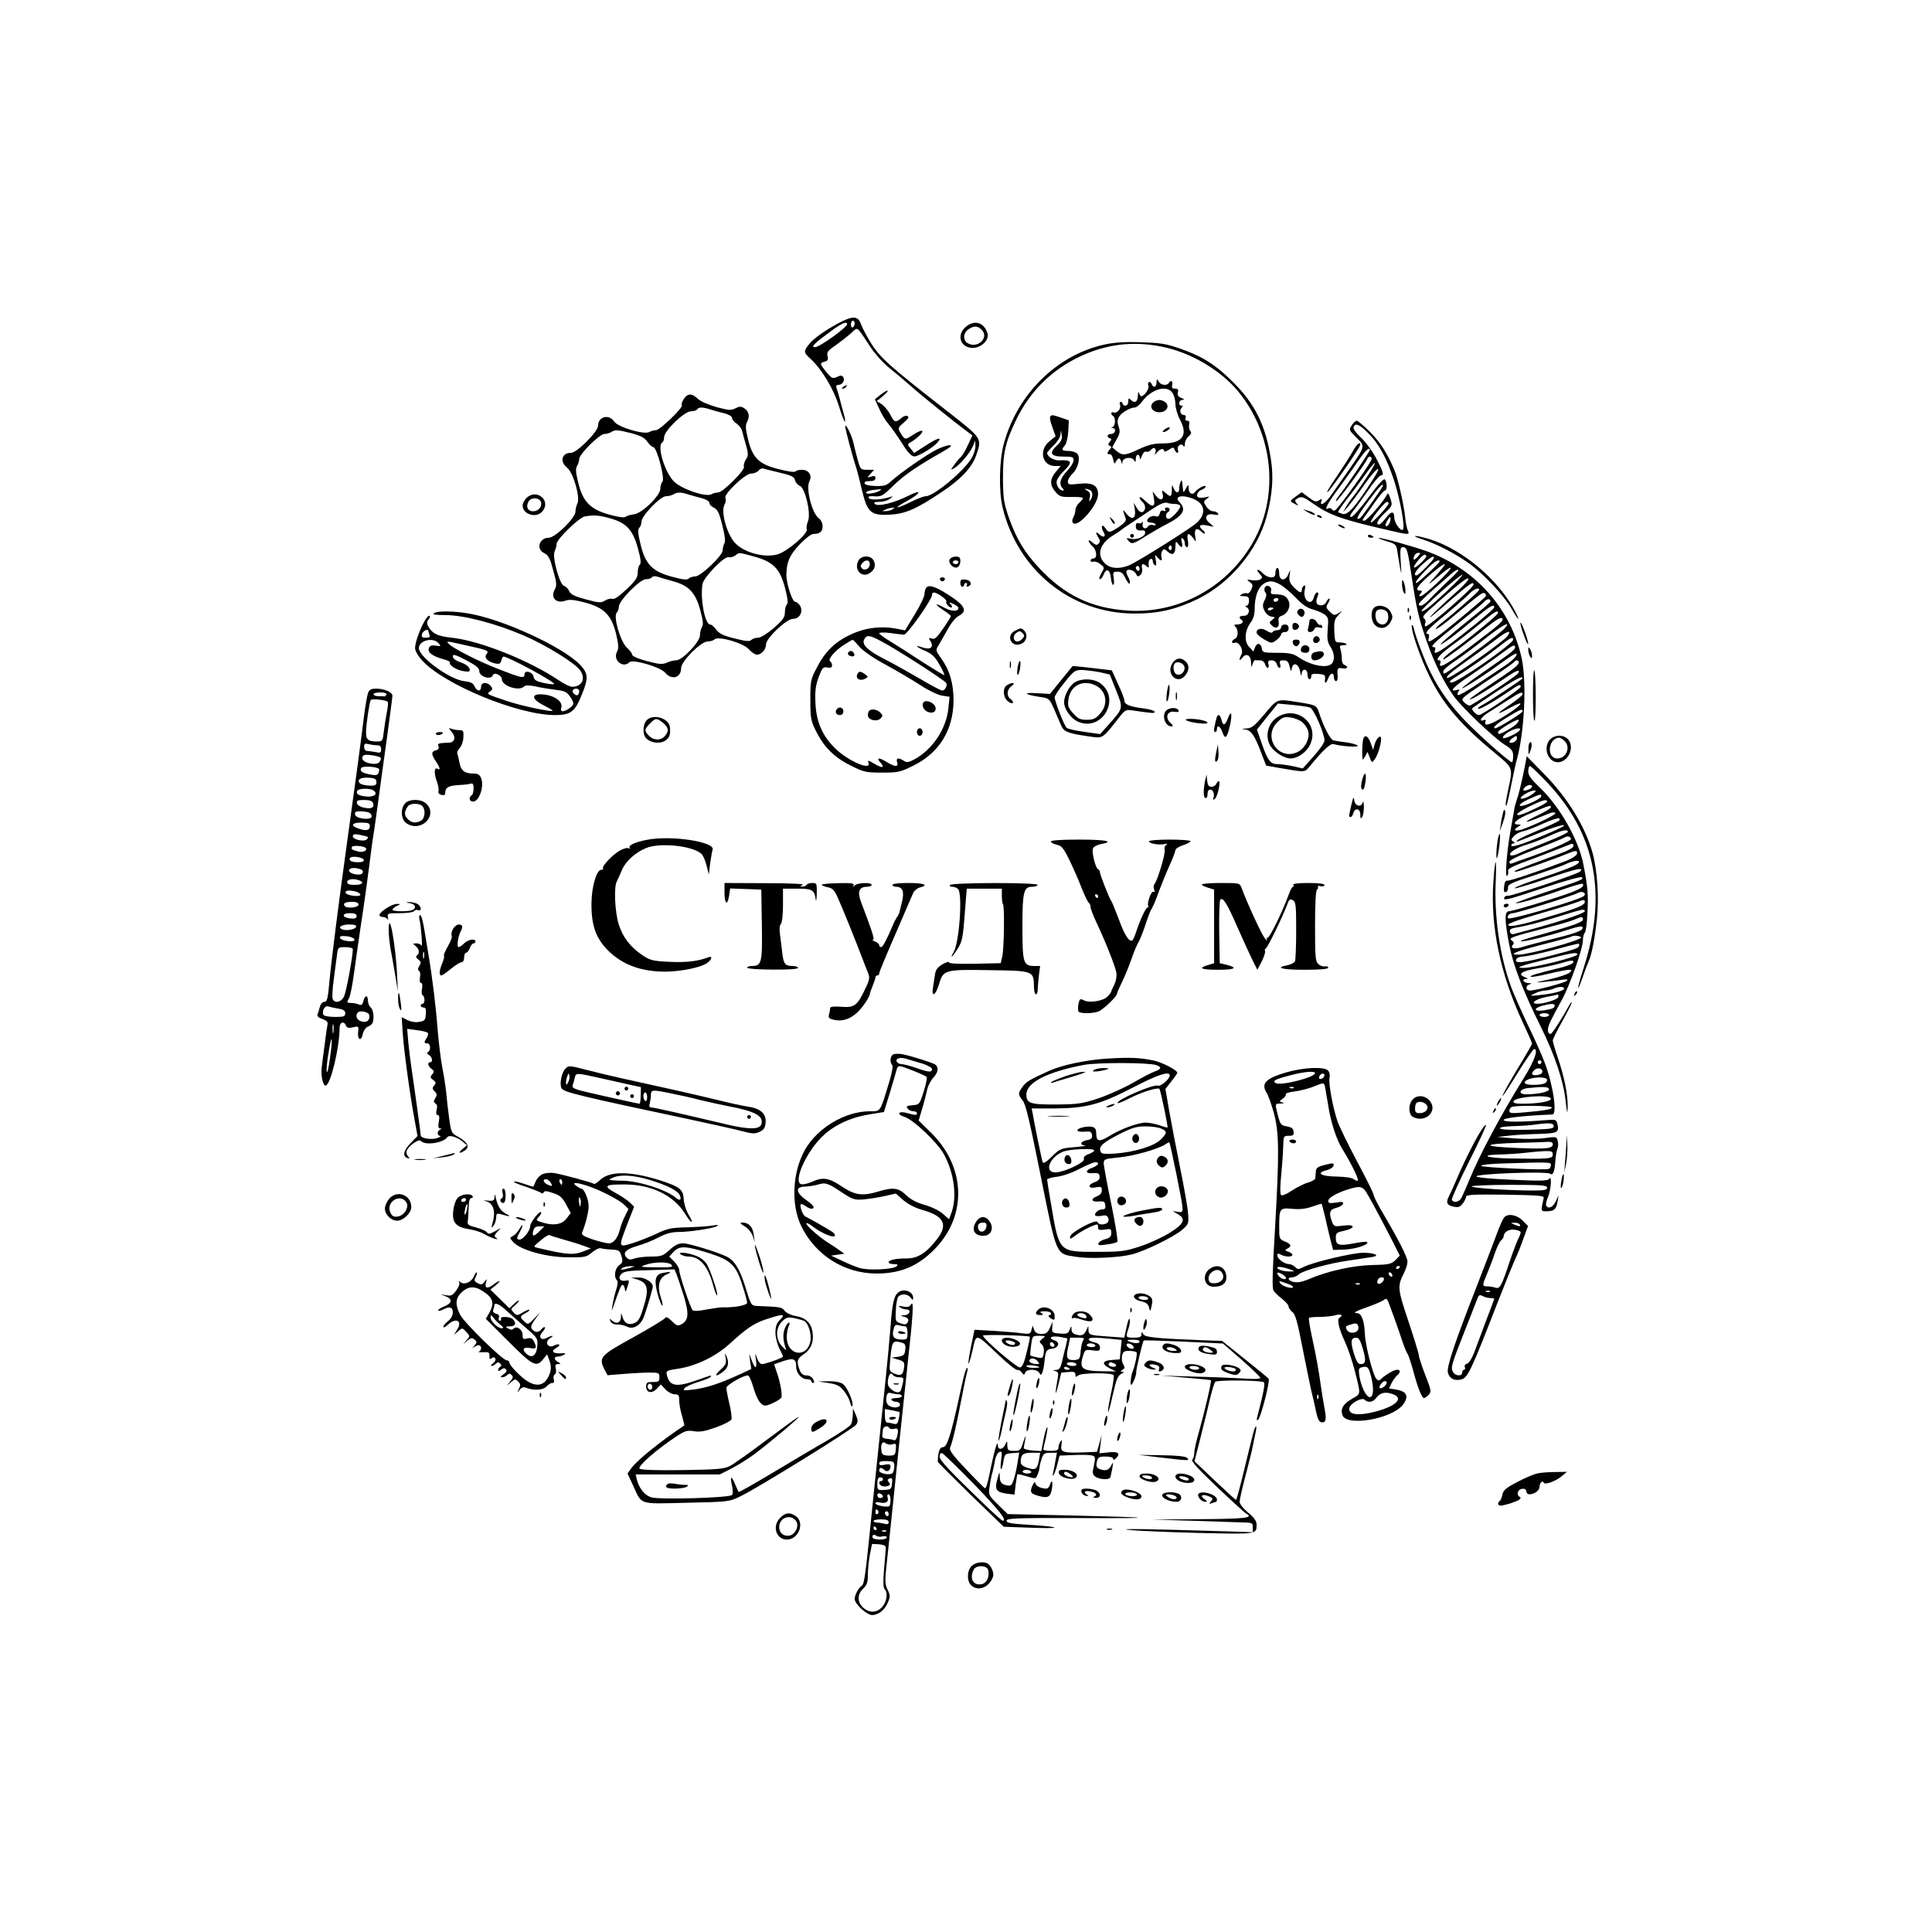 <?xml version="1.0" encoding="UTF-8" standalone="no"?> <svg xmlns="http://www.w3.org/2000/svg" width="1024pt" height="1024pt" viewBox="0 0 1024 1024" preserveAspectRatio="xMidYMid meet"> <g transform="translate(0,1024) scale(0.1,-0.1)" fill="#000000" stroke="none"> <path d="M4442 8526 c-67 -36 -129 -80 -150 -106 -34 -41 -34 -48 4 -82 59 -54 122 -158 151 -252 14 -47 29 -84 31 -81 3 3 0 22 -6 42 -6 21 -16 58 -22 82 -6 23 -14 49 -17 57 -3 8 1 14 10 14 21 0 37 23 27 40 -7 11 -14 12 -34 2 -23 -10 -28 -8 -56 26 -36 44 -36 48 -9 55 17 5 20 11 15 30 -5 20 2 29 47 60 28 20 65 49 81 64 34 31 24 38 100 -77 23 -35 67 -84 97 -108 29 -23 81 -67 114 -96 58 -52 239 -198 300 -242 l29 -22 -24 -51 c-13 -29 -30 -57 -37 -63 -8 -6 -23 -25 -35 -41 -21 -29 -21 -29 -1 -19 28 16 83 79 99 116 l13 31 1 -30 c0 -16 -9 -45 -21 -64 -43 -71 -200 -201 -242 -201 -10 0 -45 -13 -79 -30 -80 -40 -99 -38 -24 3 79 42 87 68 10 29 -76 -38 -161 -59 -177 -43 -8 8 -2 11 24 11 19 0 44 7 55 16 19 15 19 16 -1 9 -45 -14 -103 -17 -110 -5 -5 8 1 11 21 10 47 -3 49 -2 112 59 57 55 126 102 262 179 41 24 49 32 32 32 -12 0 -44 -11 -70 -24 -53 -27 -191 -123 -237 -165 -25 -24 -38 -28 -84 -27 -34 1 -56 6 -58 14 -3 8 6 12 26 12 21 0 31 5 31 16 0 11 -6 14 -22 8 -23 -7 -23 -6 -4 15 l19 21 -36 0 c-35 0 -37 1 -51 53 -8 28 -18 68 -22 87 -8 40 -44 113 -44 89 0 -14 38 -158 60 -224 5 -16 18 -68 29 -115 28 -116 47 -133 145 -128 83 4 142 29 277 120 103 68 161 131 183 195 31 91 34 87 -155 235 -297 231 -352 280 -400 355 -23 37 -48 84 -55 103 -16 47 -43 48 -122 6z m88 0 c0 -8 -4 -18 -10 -21 -5 -3 -10 3 -10 14 0 12 5 21 10 21 6 0 10 -6 10 -14z m-40 -4 c0 -17 -146 -122 -170 -122 -25 0 -5 20 94 92 50 36 76 46 76 30z m175 -881 c-16 -14 -75 -24 -75 -12 0 5 17 12 38 14 20 2 39 4 42 5 2 1 0 -2 -5 -7z m65 -101 c-8 -5 -24 -9 -35 -9 l-20 0 20 9 c11 5 27 9 35 9 13 1 13 0 0 -9z"></path> <path d="M5116 8505 c-48 -44 -24 -109 40 -109 45 0 89 43 78 77 -18 60 -72 74 -118 32z m89 -15 c37 -41 -23 -98 -74 -70 -28 14 -27 55 1 74 30 21 51 20 73 -4z"></path> <path d="M5855 8414 c-251 -54 -462 -261 -534 -524 -25 -88 -28 -253 -7 -340 81 -333 362 -560 696 -562 127 -1 225 22 340 78 172 85 316 259 364 439 30 113 37 205 22 301 -27 179 -85 296 -206 414 -90 89 -159 132 -277 173 -75 26 -106 30 -208 33 -82 3 -142 -1 -190 -12z m296 -10 c155 -29 316 -123 412 -239 184 -224 218 -546 82 -792 -135 -243 -397 -388 -670 -369 -191 13 -332 81 -465 223 -81 86 -123 157 -163 270 -27 78 -30 102 -31 203 -1 138 12 195 70 315 72 150 188 265 339 336 137 64 275 82 426 53z"></path> <path d="M6130 8213 c0 -26 -18 -31 -26 -8 -4 8 -10 13 -15 10 -4 -3 -6 -12 -2 -21 5 -14 -22 -54 -38 -54 -4 0 -10 8 -12 18 -3 9 -5 2 -6 -15 -1 -34 -17 -43 -39 -21 -9 9 -12 7 -12 -10 0 -13 -6 -22 -15 -22 -8 0 -15 5 -15 10 0 6 -4 10 -10 10 -5 0 -7 -7 -4 -15 8 -19 -15 -48 -33 -41 -15 6 -18 -10 -3 -19 14 -9 12 -52 -2 -58 -10 -4 -10 -6 0 -6 21 -2 13 -31 -8 -31 -22 0 -27 -16 -7 -23 9 -3 9 -7 -1 -19 -10 -13 -10 -17 0 -21 10 -4 11 -7 1 -18 -16 -17 -17 -30 -1 -26 7 1 15 -11 18 -28 6 -24 8 -27 14 -12 5 9 12 17 16 17 5 0 11 -8 13 -17 4 -15 5 -16 6 -2 1 23 49 31 61 10 8 -13 9 -12 10 7 0 26 20 30 21 5 0 -11 5 -7 11 10 6 17 15 26 23 23 8 -3 19 2 25 9 15 19 31 10 24 -13 -5 -16 -5 -16 9 1 16 19 37 23 37 7 0 -6 11 -3 25 6 23 15 25 15 31 0 3 -9 10 -16 15 -16 4 0 6 7 2 16 -7 20 18 38 29 21 5 -8 8 -4 8 11 0 12 9 30 20 39 14 13 17 20 8 30 -5 7 -8 22 -5 33 3 13 0 20 -10 20 -9 0 -13 6 -9 15 3 9 0 15 -8 15 -19 0 -27 25 -13 39 8 8 8 11 -1 11 -19 0 -14 30 6 31 12 0 11 3 -7 10 -17 7 -22 15 -18 29 4 15 0 20 -15 20 -15 0 -19 5 -15 20 5 21 -7 28 -18 10 -10 -16 -43 -12 -54 8 -9 15 -10 15 -11 -5z m84 -55 c9 -12 16 -39 16 -60 0 -20 11 -58 25 -84 43 -81 12 -124 -90 -124 -49 0 -77 -7 -127 -30 -74 -35 -88 -36 -119 -11 l-24 20 22 40 c19 33 21 44 12 69 -7 22 -7 37 1 51 11 22 59 51 84 51 9 0 26 14 38 30 50 68 132 92 162 48z"></path> <path d="M6109 8104 c-18 -22 1 -49 36 -49 35 0 54 27 36 49 -8 9 -24 16 -36 16 -12 0 -28 -7 -36 -16z"></path> <path d="M6174 7965 c-10 -8 -14 -14 -9 -15 15 0 40 18 34 24 -3 3 -14 -1 -25 -9z"></path> <path d="M5566 8031 c-3 -5 2 -30 12 -56 l17 -47 -33 -27 c-58 -47 -38 -131 30 -131 l30 0 -26 -31 c-32 -38 -33 -70 -2 -106 22 -25 30 -28 85 -27 34 1 61 -2 61 -6 0 -4 -9 -15 -20 -25 -11 -10 -20 -27 -20 -37 0 -11 -5 -29 -11 -40 -7 -14 -8 -23 -1 -30 26 -26 132 96 132 152 0 47 -30 64 -100 56 -54 -6 -60 -5 -60 12 0 10 11 29 25 42 29 28 43 84 25 105 -7 8 -28 15 -46 15 -37 0 -41 6 -20 29 8 9 16 42 18 74 l3 59 -40 14 c-47 16 -52 17 -59 5z m35 -153 c-43 -40 -32 -58 35 -58 48 0 54 -2 54 -20 0 -12 -16 -37 -35 -57 -36 -37 -44 -70 -23 -91 7 -7 8 -12 2 -12 -17 0 -34 23 -34 45 0 12 16 36 35 55 53 51 48 64 -21 60 -28 -1 -64 20 -64 39 0 4 16 22 35 41 20 19 36 45 36 59 2 24 2 24 6 -3 4 -23 -2 -36 -26 -58z m173 -234 c18 -7 21 -32 6 -54 -8 -11 -9 -8 -4 12 4 19 1 29 -13 37 -20 11 -14 14 11 5z"></path> <path d="M6258 7687 c-5 -10 -8 -27 -8 -38 0 -26 -19 -24 -30 4 -8 20 -9 19 -9 -10 -1 -38 -6 -40 -34 -15 -19 16 -20 16 -15 -5 9 -33 -12 -40 -34 -12 l-19 24 7 -37 c8 -47 -7 -50 -48 -11 -15 15 -28 22 -28 16 0 -6 7 -16 15 -23 19 -16 19 -46 0 -54 -9 -3 -20 5 -30 22 l-16 27 6 -36 c7 -48 -16 -59 -45 -21 -16 20 -20 22 -15 7 4 -11 9 -27 12 -35 3 -10 -11 -26 -37 -43 -51 -33 -53 -33 -73 -4 -17 24 -24 4 -8 -23 15 -23 1 -33 -20 -14 -22 20 -25 13 -7 -16 10 -15 10 -22 0 -32 -9 -9 -16 -7 -32 7 -11 10 -20 14 -20 8 0 -5 9 -18 20 -28 24 -21 27 -65 5 -65 -8 0 -15 -5 -15 -11 0 -6 7 -9 15 -6 7 3 24 -2 37 -13 23 -18 23 -19 5 -49 -10 -18 -13 -31 -7 -31 6 0 15 12 20 26 14 35 34 25 38 -19 2 -20 7 -37 12 -37 5 0 6 16 3 35 -5 32 -4 35 20 35 20 0 30 -8 43 -37 10 -20 20 -31 22 -25 2 6 -1 20 -7 31 -6 11 -11 24 -11 30 0 19 39 12 50 -9 9 -18 13 -18 25 -7 8 8 11 24 8 36 -6 23 6 28 25 9 10 -10 12 -8 10 11 -2 13 3 26 10 28 6 3 12 -2 12 -11 0 -8 5 -18 11 -22 8 -4 9 4 5 27 -6 30 -5 32 7 17 8 -10 17 -18 21 -18 4 0 5 8 2 18 -3 9 -1 24 4 32 7 12 12 12 29 -4 25 -23 41 -13 41 27 1 29 2 30 14 15 19 -26 27 -22 20 8 -5 19 -4 25 5 20 6 -4 11 -16 11 -27 0 -10 5 -19 11 -19 7 0 9 12 5 35 -8 40 4 45 28 13 16 -23 16 -23 11 9 -7 37 7 50 30 27 9 -9 18 -14 21 -12 2 3 -2 11 -11 18 -26 22 -17 33 22 25 l37 -7 -22 19 c-33 26 -21 54 20 46 22 -4 29 -3 24 5 -4 7 -16 12 -26 12 -11 0 -27 11 -36 25 -16 24 -16 27 2 41 18 13 17 14 -8 8 -15 -3 -31 -3 -37 0 -15 9 -2 34 20 41 10 4 19 11 19 16 0 12 -41 -9 -56 -29 -14 -19 -34 -7 -34 21 -1 21 -1 21 -15 -3 -13 -25 -13 -25 -17 15 -2 29 -5 35 -10 22z m67 -91 c62 -26 70 -79 18 -127 -34 -31 -311 -205 -358 -225 -53 -22 -102 -18 -130 11 -44 44 -26 104 44 147 20 12 41 26 46 31 6 5 29 21 51 35 23 15 70 46 105 70 45 30 70 41 84 37 11 -4 30 -6 42 -6 12 0 25 -4 28 -9 7 -12 -44 -70 -62 -70 -15 0 -18 26 -3 35 15 9 12 25 -6 25 -9 0 -12 -5 -8 -12 5 -7 2 -9 -8 -5 -11 4 -18 -1 -21 -15 -4 -14 -11 -19 -23 -14 -17 6 -44 -9 -44 -25 0 -5 9 -9 19 -9 11 0 22 -4 25 -9 4 -5 -2 -7 -13 -4 -10 3 -22 0 -25 -6 -13 -20 -34 -12 -30 12 2 12 2 17 -2 10 -3 -7 -12 -9 -20 -6 -9 3 -14 -2 -14 -16 0 -20 9 -25 38 -22 6 1 12 -4 12 -12 0 -21 -45 -40 -76 -33 -24 6 -26 5 -15 -8 19 -23 26 -21 95 23 34 21 84 50 112 64 86 44 104 77 65 116 -31 31 15 41 74 17z m-115 -262 c0 -8 -5 -12 -10 -9 -6 4 -8 11 -5 16 9 14 15 11 15 -7z m-170 -110 c0 -8 -4 -12 -10 -9 -5 3 -10 10 -10 16 0 5 5 9 10 9 6 0 10 -7 10 -16z"></path> <path d="M5990 7400 c0 -5 5 -10 10 -10 6 0 10 5 10 10 0 6 -4 10 -10 10 -5 0 -10 -4 -10 -10z"></path> <path d="M5890 7482 c6 -13 14 -21 18 -18 3 4 -2 14 -12 24 -18 16 -18 16 -6 -6z"></path> <path d="M4470 8190 c-9 -6 -10 -10 -3 -10 6 0 15 5 18 10 8 12 4 12 -15 0z"></path> <path d="M4666 8147 l-29 -23 22 -48 c11 -27 33 -63 48 -81 16 -18 48 -64 73 -103 31 -50 51 -71 66 -71 21 -1 102 48 124 75 26 30 0 24 -61 -16 l-64 -41 -18 23 c-18 21 -18 23 -2 33 36 21 70 54 63 61 -4 4 -26 -5 -49 -21 -44 -28 -43 -29 -71 19 -9 16 -5 24 22 46 23 19 29 29 21 34 -7 5 -20 1 -29 -6 -35 -30 -41 -29 -62 12 -11 22 -32 47 -46 57 l-27 17 34 28 c40 34 27 38 -15 5z"></path> <path d="M3624 8125 c-9 -14 -14 -29 -10 -32 10 -11 -116 -133 -137 -133 -10 0 -26 -4 -36 -10 -29 -15 -166 26 -186 56 -27 41 -85 26 -85 -22 0 -31 -112 -144 -143 -144 -50 0 -62 -46 -21 -79 33 -26 71 -160 54 -190 -5 -11 -10 -30 -10 -43 0 -33 -107 -138 -141 -138 -51 0 -70 -61 -24 -82 17 -8 29 -25 39 -62 27 -95 29 -107 16 -131 -24 -44 9 -77 59 -58 19 7 45 4 100 -10 103 -28 141 -66 166 -165 14 -60 15 -78 5 -97 -23 -44 32 -89 66 -55 18 18 165 -26 189 -55 35 -42 85 -28 85 24 0 36 105 141 140 141 14 0 31 5 37 11 20 20 153 -19 183 -53 13 -15 32 -28 42 -28 23 0 48 27 48 54 0 33 108 136 143 136 35 0 55 37 38 69 -7 11 -18 21 -26 21 -16 0 -48 99 -47 145 1 66 17 103 70 159 29 31 62 56 72 56 35 0 50 12 50 41 0 16 -8 33 -20 42 -36 25 -70 159 -50 196 16 31 -3 61 -40 61 -16 0 -31 -4 -34 -9 -3 -5 -42 0 -87 12 -106 26 -140 59 -164 158 -14 57 -15 75 -5 93 15 30 10 55 -15 72 -17 11 -25 11 -47 0 -23 -12 -36 -11 -99 6 -43 12 -85 30 -100 44 -32 31 -54 30 -75 -1z m140 -55 c17 -5 50 -15 74 -20 25 -7 42 -17 42 -25 0 -8 11 -22 24 -30 13 -9 26 -26 29 -38 3 -12 12 -46 21 -76 13 -48 13 -56 -1 -77 -8 -13 -13 -30 -10 -38 7 -17 -112 -136 -136 -136 -10 0 -27 -4 -37 -10 -30 -16 -158 28 -198 68 -49 49 -91 189 -62 207 6 3 10 16 10 28 0 33 107 137 142 137 15 0 30 5 33 10 8 13 30 13 69 0z m-418 -126 c49 -13 69 -23 85 -45 11 -16 26 -29 32 -29 18 0 63 -168 48 -183 -6 -6 -11 -23 -11 -37 0 -37 -97 -131 -140 -136 -18 -2 -38 -8 -44 -13 -7 -6 -39 -2 -85 11 -102 28 -142 69 -166 169 -14 56 -15 76 -6 90 6 10 11 27 11 36 0 26 108 133 134 133 11 0 28 5 36 10 20 13 31 13 106 -6z m786 -209 c64 -15 78 -22 82 -41 3 -12 15 -25 25 -29 28 -9 60 -144 44 -186 -7 -17 -10 -36 -7 -44 9 -22 -103 -118 -154 -133 -67 -20 -173 7 -223 57 -45 45 -80 167 -59 206 7 13 9 28 5 35 -12 19 104 130 136 130 15 0 32 7 39 15 7 9 18 14 24 12 6 -2 46 -12 88 -22z m-486 -115 c16 -5 48 -14 72 -20 26 -7 42 -17 42 -26 0 -8 11 -19 24 -25 19 -9 28 -27 44 -92 14 -55 18 -86 11 -98 -5 -10 -9 -26 -9 -36 0 -28 -114 -136 -144 -138 -14 0 -31 -6 -37 -12 -8 -8 -31 -5 -87 10 -105 28 -142 67 -167 172 -14 57 -15 79 -7 87 7 7 12 21 12 33 0 31 100 135 130 135 14 0 32 5 40 10 19 12 40 12 76 0z m-413 -127 c87 -24 121 -61 148 -159 15 -55 18 -79 10 -87 -6 -6 -11 -25 -11 -42 0 -26 -11 -43 -59 -88 -40 -38 -65 -55 -75 -51 -9 3 -26 -1 -39 -9 -21 -13 -31 -13 -101 6 -60 16 -81 26 -89 44 -5 12 -18 25 -28 28 -24 8 -64 156 -49 184 5 11 10 28 10 38 0 25 119 140 150 146 49 8 71 7 133 -10z m765 -203 c101 -28 136 -64 163 -167 14 -53 17 -79 10 -86 -6 -6 -11 -25 -11 -43 0 -25 -10 -40 -59 -83 -36 -30 -69 -51 -83 -51 -13 0 -29 -5 -36 -12 -9 -9 -29 -7 -88 8 -60 15 -81 25 -97 46 -12 16 -26 28 -33 28 -27 0 -53 131 -41 213 5 36 115 150 139 144 9 -3 25 1 35 9 23 17 16 17 101 -6z m-433 -130 c85 -23 121 -60 146 -152 15 -55 18 -77 10 -90 -6 -10 -11 -30 -11 -45 0 -35 -93 -133 -127 -133 -12 0 -34 -5 -48 -12 -20 -9 -38 -9 -78 1 -71 17 -107 32 -107 43 0 6 -13 22 -28 36 -34 32 -73 165 -53 185 6 6 11 20 11 32 1 32 112 145 143 145 14 0 29 5 32 10 4 6 16 8 28 4 12 -4 49 -15 82 -24z"></path> <path d="M7165 7986 c-16 -24 -15 -26 24 -65 48 -48 50 -42 -43 -176 -31 -44 -71 -101 -89 -127 -30 -45 -66 -67 -53 -33 4 12 2 13 -13 3 -16 -10 -25 -7 -55 16 l-36 27 -30 -21 c-36 -26 -36 -26 -7 -41 20 -11 21 -11 9 4 -11 13 -10 17 8 27 19 10 30 6 78 -28 91 -64 155 -86 417 -146 90 -21 98 -21 87 2 -5 9 -12 44 -15 77 -6 58 -38 200 -55 240 -37 89 -74 148 -128 203 -34 34 -67 62 -73 62 -6 0 -18 -11 -26 -24z m87 -42 c57 -56 97 -131 137 -251 32 -99 59 -248 47 -260 -11 -12 -46 36 -46 63 0 37 -16 36 -44 -1 -15 -19 -31 -35 -37 -35 -20 0 -7 25 32 62 40 38 40 39 28 76 -8 25 -14 32 -18 21 -11 -29 -106 -139 -120 -139 -11 0 -11 3 0 19 8 10 33 46 57 80 23 33 47 61 52 61 12 0 13 40 1 58 -5 9 -31 -18 -86 -92 -43 -59 -85 -106 -93 -106 -10 0 -7 10 11 33 14 17 50 67 79 109 29 43 59 77 66 78 19 0 15 17 -24 91 -20 38 -56 87 -81 110 -26 24 -42 46 -39 55 9 24 31 16 78 -32z m8 -89 c0 -9 -141 -218 -163 -242 -11 -13 -18 -26 -15 -29 6 -5 154 196 165 224 7 16 23 16 23 -1 0 -12 -112 -174 -172 -248 -21 -27 -29 -31 -37 -20 -5 7 -14 10 -20 7 -26 -17 -6 25 47 96 31 42 79 108 105 147 41 61 67 86 67 66z m-21 -152 c-28 -43 -60 -87 -69 -98 -10 -11 -25 -33 -35 -50 l-17 -30 27 30 c14 17 54 69 87 117 63 90 101 114 47 30 -94 -147 -135 -194 -163 -186 -12 4 -22 8 -24 9 -2 2 18 32 45 67 28 34 71 94 98 131 26 37 50 66 52 63 3 -2 -19 -40 -48 -83z m91 -37 c0 -8 -111 -165 -121 -172 -29 -17 -14 13 43 89 55 74 78 99 78 83z m30 -94 c0 -13 -88 -107 -94 -101 -8 7 72 109 85 109 5 0 9 -3 9 -8z m10 -84 c0 -19 -18 -44 -25 -36 -4 3 0 15 7 27 15 24 18 26 18 9z"></path> <path d="M7170 7848 c-13 -24 -53 -86 -88 -138 -36 -52 -56 -87 -44 -77 22 20 172 237 172 250 0 19 -19 3 -40 -35z"></path> <path d="M2790 7600 c-11 -11 -20 -29 -20 -39 0 -47 71 -69 103 -33 52 57 -29 126 -83 72z m78 -23 c5 -25 -16 -47 -43 -47 -28 0 -39 24 -24 51 13 26 62 22 67 -4z"></path> <path d="M6930 7526 c28 -17 50 -21 35 -7 -6 5 -21 12 -35 15 l-25 7 25 -15z"></path> <path d="M6980 7506 c0 -2 7 -7 16 -10 8 -3 12 -2 9 4 -6 10 -25 14 -25 6z"></path> <path d="M7100 7450 c8 -5 20 -10 25 -10 6 0 3 5 -5 10 -8 5 -19 10 -25 10 -5 0 -3 -5 5 -10z"></path> <path d="M7250 7400 c0 -6 7 -10 15 -10 8 0 15 2 15 4 0 2 -7 6 -15 10 -8 3 -15 1 -15 -4z"></path> <path d="M7540 7381 c75 -24 172 -74 246 -127 76 -54 187 -172 226 -241 33 -58 48 -72 22 -20 -87 172 -285 339 -463 391 -74 22 -100 19 -31 -3z"></path> <path d="M7347 7372 c47 -13 53 -18 58 -46 2 -17 9 -56 14 -86 10 -53 10 -52 5 23 -4 64 -2 77 10 77 23 0 26 -10 47 -148 27 -181 37 -223 80 -349 42 -119 91 -219 146 -295 43 -59 210 -218 268 -255 38 -24 45 -33 45 -60 0 -18 -3 -33 -6 -33 -13 0 -163 133 -240 211 -87 90 -144 169 -191 264 -32 64 -77 182 -88 229 -3 15 -8 26 -11 23 -9 -8 21 -106 60 -200 81 -193 175 -311 389 -486 86 -71 86 -71 62 -181 -15 -68 -18 -97 -10 -89 2 3 14 52 25 109 12 58 25 121 31 140 39 145 51 401 25 527 -56 265 -245 478 -506 572 -73 26 -235 71 -252 70 -7 -1 11 -8 39 -17z m168 -82 c-20 -23 -29 -21 -19 4 3 9 13 16 22 16 13 0 12 -3 -3 -20z m45 2 c0 -12 -59 -66 -65 -60 -7 7 43 68 56 68 5 0 9 -4 9 -8z m40 -9 c0 -10 -82 -93 -92 -93 -20 0 -4 28 35 62 41 36 57 45 57 31z m30 -19 c0 -8 -114 -114 -123 -114 -11 0 9 26 58 76 36 37 65 54 65 38z m14 -36 c-10 -13 -34 -41 -54 -62 -26 -30 -18 -25 34 19 37 33 67 53 65 44 -5 -20 -143 -149 -159 -149 -10 0 -10 3 0 15 10 12 9 15 -5 15 -29 0 -12 25 55 84 66 57 98 74 64 34z m86 -12 c0 -2 -30 -33 -67 -67 -37 -35 -78 -76 -92 -91 -25 -27 -51 -37 -51 -19 0 4 28 32 61 62 34 30 78 69 98 86 33 30 51 40 51 29z m-60 -108 c-91 -85 -128 -114 -136 -106 -2 3 44 48 103 101 59 52 110 93 113 90 3 -3 -33 -41 -80 -85z m59 3 c-77 -67 -172 -159 -144 -140 10 8 62 51 114 97 90 78 111 92 111 74 0 -17 -235 -222 -255 -222 -4 0 -4 8 -1 17 4 9 1 20 -6 25 -10 6 -4 17 23 41 137 124 202 176 211 171 6 -4 -18 -31 -53 -63z m109 0 c-3 -9 -135 -124 -198 -173 -19 -15 -32 -29 -29 -32 3 -3 50 31 104 77 136 114 143 119 155 112 6 -4 8 -11 4 -16 -7 -12 -217 -186 -261 -217 -39 -27 -47 -28 -40 -2 3 11 1 20 -4 20 -24 0 -1 26 94 103 56 47 113 97 126 111 23 25 57 36 49 17z m62 -59 c0 -4 -48 -45 -107 -92 -116 -93 -176 -146 -153 -134 26 13 82 56 172 131 82 69 108 85 108 64 0 -5 -42 -42 -92 -83 -183 -147 -237 -182 -222 -143 4 8 1 15 -5 15 -25 0 -5 20 117 117 71 57 137 111 147 122 16 19 35 20 35 3z m40 -61 c0 -9 -133 -119 -225 -187 -49 -35 -69 -54 -64 -59 4 -3 123 85 232 173 44 35 71 52 78 45 12 -12 -5 -27 -170 -152 -129 -97 -170 -119 -157 -86 3 8 1 15 -4 15 -27 0 -1 30 67 80 42 30 110 83 152 118 74 61 91 71 91 53z m34 -82 c-10 -12 -71 -60 -134 -107 -199 -148 -190 -143 -190 -119 0 7 28 31 63 54 34 23 105 75 157 117 92 73 146 101 104 55z m0 -56 c-100 -82 -296 -215 -305 -206 -6 6 25 33 83 74 50 35 125 90 167 122 48 37 77 54 80 46 2 -7 -9 -23 -25 -36z m46 -3 c0 -23 -303 -233 -328 -228 -13 3 -10 8 13 23 79 49 166 110 230 160 71 56 85 63 85 45z m10 -42 c0 -12 -26 -32 -185 -142 -68 -47 -120 -90 -85 -70 43 23 133 83 198 131 41 30 76 52 79 49 8 -8 -17 -35 -57 -62 -19 -13 -82 -55 -139 -93 -57 -39 -108 -68 -113 -65 -5 3 -4 12 2 19 9 11 7 12 -9 8 -45 -12 -17 18 77 80 53 36 124 86 157 111 65 48 75 53 75 34z m20 -79 c0 -14 -27 -35 -155 -120 -58 -38 -105 -72 -105 -75 0 -9 83 41 174 103 72 50 98 61 82 34 -9 -14 -245 -171 -257 -171 -6 0 -19 8 -29 18 -20 18 -17 20 120 112 78 51 143 97 146 102 8 12 24 10 24 -3z m20 -84 c0 -5 -180 -125 -218 -144 -13 -7 -21 -15 -18 -18 6 -6 74 32 158 89 61 41 68 44 68 28 0 -11 -205 -150 -221 -150 -15 0 -43 30 -35 37 3 3 59 41 123 84 106 70 143 89 143 74z m0 -85 c0 -5 -30 -30 -67 -55 -78 -52 -76 -59 3 -15 81 44 65 16 -23 -40 -78 -50 -120 -64 -110 -36 4 10 1 13 -9 9 -29 -11 -13 18 24 40 20 13 66 42 102 65 68 44 80 48 80 32z m0 -90 c0 -9 -131 -90 -145 -90 -19 0 7 24 65 59 70 42 80 46 80 31z m-30 -65 c-12 -15 -82 -55 -95 -55 -3 0 -5 4 -5 10 0 11 102 72 109 65 2 -3 -2 -12 -9 -20z m15 -35 c-11 -17 -84 -50 -89 -41 -4 5 9 18 26 29 35 22 73 29 63 12z m-15 -44 c0 -15 -29 -30 -39 -20 -3 3 3 12 13 20 24 17 26 17 26 0z"></path> <path d="M4550 7269 c-26 -47 16 -94 59 -67 27 17 35 42 21 68 -15 28 -65 27 -80 -1z m60 -19 c0 -24 -26 -38 -42 -22 -8 8 -8 15 2 27 18 21 40 19 40 -5z"></path> <path d="M5033 7274 c-8 -20 21 -49 41 -41 9 4 16 18 16 32 0 20 -5 25 -25 25 -14 0 -28 -7 -32 -16z m47 -14 c0 -5 -7 -10 -15 -10 -8 0 -15 5 -15 10 0 6 7 10 15 10 8 0 15 -4 15 -10z"></path> <path d="M6760 7205 c0 -20 -5 -25 -23 -25 -13 0 -32 9 -42 20 -10 11 -23 20 -28 20 -6 0 -2 -9 9 -21 16 -17 16 -22 4 -30 -8 -5 -28 -7 -45 -4 -28 4 -29 4 -11 -10 17 -13 18 -18 8 -40 -7 -15 -17 -23 -22 -20 -5 3 -18 1 -27 -4 -16 -9 -14 -10 10 -11 22 0 27 -4 27 -25 0 -14 -6 -25 -12 -25 -10 0 -10 -3 0 -9 22 -13 10 -46 -16 -45 -23 1 -29 -10 -12 -21 16 -10 2 -25 -23 -25 -16 0 -18 -3 -9 -12 17 -17 15 -57 -3 -64 -8 -4 -15 -11 -15 -16 0 -6 6 -8 14 -5 22 9 49 -38 36 -62 -15 -28 -12 -39 5 -17 20 27 45 13 46 -26 1 -28 2 -29 7 -10 4 13 10 23 15 23 4 -1 16 -1 26 -1 11 0 23 -9 26 -20 3 -11 10 -20 15 -20 4 0 6 9 3 20 -4 16 0 20 17 20 13 0 24 -8 27 -20 3 -11 10 -20 15 -20 5 0 6 9 3 20 -5 16 -2 20 18 20 19 0 26 -7 32 -32 7 -29 9 -30 12 -10 7 36 37 23 44 -18 4 -22 7 -26 8 -12 2 31 31 29 31 -3 0 -14 5 -25 10 -25 6 0 10 7 10 16 0 12 9 14 38 12 32 -3 37 -6 35 -25 -4 -30 5 -29 17 2 11 30 30 33 30 5 0 -11 5 -20 11 -20 6 0 10 10 9 23 -4 44 -1 49 25 45 27 -6 35 9 10 18 -8 3 -14 18 -13 32 0 15 -3 37 -7 50 -6 18 -4 22 16 22 12 0 19 3 15 7 -4 4 -19 7 -34 8 -26 0 -27 2 -30 59 -2 50 1 63 20 84 l23 25 -22 -14 c-20 -12 -25 -11 -45 9 -20 19 -21 25 -10 43 8 12 11 23 9 26 -3 3 -11 -5 -17 -17 -7 -14 -19 -20 -33 -18 -22 3 -26 18 -12 51 4 10 3 17 -4 17 -6 0 -13 -11 -17 -25 -13 -52 -60 -17 -49 36 5 22 4 29 -4 25 -6 -4 -11 -14 -11 -22 0 -21 -13 -17 -43 14 -22 23 -26 35 -22 63 5 33 5 33 -6 7 -15 -40 -49 -38 -49 2 0 17 -4 30 -10 30 -5 0 -10 -11 -10 -25z m30 -66 c19 -12 55 -43 80 -69 30 -32 58 -52 85 -59 22 -6 51 -18 64 -27 22 -16 23 -22 18 -80 -4 -50 -1 -68 14 -91 22 -32 25 -73 7 -91 -26 -26 -112 -9 -176 35 -29 19 -48 23 -113 23 -72 0 -78 2 -81 22 -4 30 -26 34 -36 7 l-9 -22 -22 24 c-28 29 -24 87 8 130 14 18 21 43 21 71 0 61 16 110 43 130 29 23 55 22 97 -3z"></path> <path d="M6703 7124 c-3 -8 -1 -20 4 -25 7 -7 6 -20 -4 -40 -12 -24 -12 -33 -1 -56 8 -16 23 -29 36 -31 22 -3 23 -4 5 -17 -17 -13 -17 -15 -1 -31 21 -21 41 -9 35 22 -3 17 1 25 15 30 31 9 50 47 39 76 -11 28 -29 38 -71 38 -23 0 -27 4 -23 19 6 23 -25 37 -34 15z m72 -64 c-3 -5 -10 -10 -16 -10 -5 0 -9 5 -9 10 0 6 7 10 16 10 8 0 12 -4 9 -10z m-25 -44 c0 -2 -7 -6 -15 -10 -8 -3 -15 -1 -15 4 0 6 7 10 15 10 8 0 15 -2 15 -4z"></path> <path d="M6882 7008 c-8 -8 -9 -15 -1 -25 15 -17 25 -17 32 1 8 21 -16 39 -31 24z"></path> <path d="M6940 6948 c0 -7 -3 -23 -6 -35 -5 -17 -2 -23 10 -23 9 0 19 7 22 15 4 10 13 13 26 9 13 -4 19 -2 16 6 -2 6 -7 10 -11 8 -5 -2 -13 5 -18 15 -11 20 -39 23 -39 5z"></path> <path d="M6850 6920 c0 -15 5 -20 18 -18 9 2 17 10 17 18 0 8 -8 16 -17 18 -13 2 -18 -3 -18 -18z"></path> <path d="M6790 6915 c0 -8 -9 -15 -19 -15 -11 0 -23 -4 -26 -10 -4 -6 -15 -4 -30 6 -27 18 -55 13 -55 -9 0 -7 18 -23 40 -36 39 -22 40 -22 65 -4 13 10 25 24 25 31 0 6 9 12 20 12 13 0 20 7 20 20 0 13 -7 20 -20 20 -11 0 -20 -7 -20 -15z"></path> <path d="M6967 6864 c-14 -14 -7 -35 11 -32 9 2 17 10 17 17 0 16 -18 25 -28 15z"></path> <path d="M6852 6833 c2 -10 10 -18 18 -18 8 0 16 8 18 18 2 12 -3 17 -18 17 -15 0 -20 -5 -18 -17z"></path> <path d="M6897 6806 c-7 -18 1 -26 25 -26 11 0 18 7 18 20 0 23 -35 28 -43 6z"></path> <path d="M6968 6783 c-24 -6 -24 -43 0 -43 26 0 56 25 48 38 -7 12 -17 13 -48 5z"></path> <path d="M4982 7169 c2 -6 8 -10 13 -10 5 0 11 4 13 10 2 6 -4 11 -13 11 -9 0 -15 -5 -13 -11z"></path> <path d="M5090 7151 c0 -12 5 -21 10 -21 6 0 10 5 10 10 0 6 5 10 11 10 5 0 7 -5 3 -11 -4 -7 -1 -10 7 -7 25 8 15 33 -13 36 -23 3 -28 -1 -28 -17z"></path> <path d="M7431 7145 c0 -16 4 -37 9 -45 8 -12 10 -10 9 10 0 14 -4 34 -9 45 -7 17 -9 16 -9 -10z"></path> <path d="M4911 7127 c-6 -6 -11 -22 -11 -35 0 -14 -23 -62 -52 -109 l-51 -84 -41 8 c-86 17 -173 6 -251 -32 -84 -40 -135 -92 -180 -182 -28 -53 -30 -66 -30 -163 0 -94 3 -111 28 -161 43 -88 98 -143 185 -186 71 -36 82 -38 167 -38 85 0 96 2 168 38 135 67 209 187 211 342 0 93 -20 162 -66 226 -29 41 -30 43 -14 68 9 14 30 52 48 84 19 35 43 64 60 73 45 23 34 52 -38 100 -76 51 -117 67 -133 51z m81 -48 c16 -12 27 -24 24 -27 -7 -7 13 -32 26 -32 6 0 5 7 -2 16 -12 13 -10 14 13 3 15 -7 27 -16 27 -21 0 -20 -36 -20 -73 0 -53 29 -58 22 -7 -12 22 -14 40 -29 40 -32 0 -3 -18 -32 -41 -65 -33 -48 -44 -59 -60 -54 -18 6 -19 5 -7 -14 19 -31 -1 -47 -41 -33 -47 16 -37 4 13 -18 35 -15 51 -30 75 -72 17 -29 28 -54 26 -56 -2 -2 -54 30 -117 70 -62 41 -139 90 -170 109 -32 19 -58 38 -58 43 0 4 26 5 58 1 31 -5 64 -8 73 -9 17 -1 149 186 149 211 0 19 17 16 52 -8z m-319 -239 c85 -45 333 -205 342 -220 8 -13 -6 -40 -21 -40 -8 0 -62 29 -121 64 -60 35 -139 79 -178 99 -94 47 -129 80 -115 107 14 27 27 25 93 -10z m-118 -28 c20 -22 75 -61 141 -96 60 -33 142 -81 183 -108 41 -27 91 -51 114 -55 l40 -6 -6 -58 c-10 -110 -84 -222 -181 -274 -30 -16 -40 -18 -56 -7 -29 18 -42 15 -35 -8 8 -26 -10 -26 -53 0 -42 26 -60 26 -37 0 27 -30 13 -34 -31 -8 -32 19 -37 20 -31 5 17 -45 -111 11 -178 78 -67 66 -99 141 -103 240 -3 63 1 92 17 136 19 50 24 56 46 51 18 -3 25 0 25 11 0 9 -5 19 -10 22 -15 9 24 55 73 87 23 15 44 27 46 27 2 1 19 -16 36 -37z"></path> <path d="M4495 6780 c-3 -6 1 -13 10 -16 19 -8 30 0 20 15 -8 14 -22 14 -30 1z"></path> <path d="M4543 6664 c-8 -22 16 -35 41 -22 19 10 19 11 1 24 -24 18 -34 18 -42 -2z"></path> <path d="M4903 6523 c-22 -8 -14 -43 12 -55 46 -21 63 27 18 50 -10 5 -24 7 -30 5z"></path> <path d="M4437 6483 c-14 -13 -6 -33 13 -33 13 0 20 7 20 20 0 19 -20 27 -33 13z"></path> <path d="M4607 6473 c-4 -3 -7 -14 -7 -24 0 -25 47 -37 67 -17 13 13 13 17 -2 32 -17 16 -46 21 -58 9z"></path> <path d="M4860 6360 c0 -11 7 -20 15 -20 8 0 15 9 15 20 0 11 -7 20 -15 20 -8 0 -15 -9 -15 -20z"></path> <path d="M7282 7018 c-19 -19 -15 -72 7 -92 26 -24 62 -17 81 17 13 24 13 30 0 55 -17 30 -66 42 -88 20z m73 -28 c14 -46 -22 -79 -53 -48 -13 13 -16 50 -5 61 14 15 52 6 58 -13z"></path> <path d="M7461 7004 c0 -11 3 -14 6 -6 3 7 2 16 -1 19 -3 4 -6 -2 -5 -13z"></path> <path d="M2300 6990 c-10 -7 8 -10 60 -10 96 0 263 -43 413 -107 114 -48 275 -147 302 -186 31 -44 10 -87 -43 -87 -11 0 -42 15 -70 34 -156 105 -414 208 -560 225 -84 9 -111 22 -134 64 -6 13 -6 23 3 33 6 8 10 17 7 19 -16 16 -78 -121 -78 -171 0 -13 16 -41 36 -63 116 -129 510 -291 706 -291 83 0 106 18 142 109 36 88 34 112 -11 159 -92 95 -413 242 -593 271 -81 13 -160 14 -180 1z m-30 -94 c0 -2 3 -11 6 -20 5 -12 0 -16 -19 -16 -20 0 -24 4 -20 20 4 16 33 30 33 16z m53 -64 c16 -18 15 -18 -13 -14 -22 3 -32 0 -37 -13 -8 -22 17 -42 74 -58 23 -6 40 -14 38 -18 -8 -13 33 -40 70 -46 32 -5 37 -4 34 12 -3 11 -21 25 -46 34 -27 9 -43 21 -43 32 0 13 13 10 70 -20 53 -28 70 -41 70 -57 0 -31 63 -50 72 -23 6 19 48 0 48 -21 0 -36 91 -65 117 -39 8 8 24 8 60 1 26 -6 74 -14 106 -18 47 -5 61 -11 77 -34 25 -36 25 -45 -2 -64 -31 -22 -51 -21 -43 3 11 35 -45 71 -111 71 -50 0 -42 -28 15 -57 24 -12 46 -25 49 -28 14 -14 -160 22 -243 50 -109 37 -107 36 -88 50 15 11 15 15 4 29 -19 23 -51 21 -51 -4 0 -27 -23 -25 -35 3 -8 17 -21 23 -56 27 -76 9 -239 128 -239 175 0 40 74 59 103 27z m145 -12 c119 -26 125 -29 111 -47 -15 -18 3 -39 44 -49 23 -5 29 -3 34 15 3 11 8 21 11 21 26 0 279 -137 269 -146 -2 -2 -27 0 -55 6 -40 9 -51 16 -54 33 -4 26 -48 38 -48 13 0 -23 -15 -20 -131 25 -107 41 -243 110 -269 135 -18 18 -17 18 88 -6z m602 -243 c0 -8 -3 -17 -7 -20 -9 -9 -34 13 -27 24 8 14 34 11 34 -4z"></path> <path d="M7471 6964 c0 -11 3 -14 6 -6 3 7 2 16 -1 19 -3 4 -6 -2 -5 -13z"></path> <path d="M8074 6881 c11 -33 23 -58 25 -55 6 6 -32 114 -40 114 -3 0 3 -27 15 -59z"></path> <path d="M5380 6897 c-52 -26 -19 -93 34 -69 28 13 35 49 14 70 -15 15 -17 15 -48 -1z m40 -41 c-7 -9 -19 -16 -27 -16 -23 0 -27 30 -7 45 16 12 21 12 33 0 12 -11 12 -17 1 -29z"></path> <path d="M8100 6795 c0 -11 5 -27 10 -35 8 -12 10 -12 10 5 0 11 -5 27 -10 35 -8 12 -10 12 -10 -5z"></path> <path d="M6214 6725 c-36 -56 26 -117 68 -65 22 27 23 54 2 74 -23 23 -51 20 -70 -9z m64 -21 c4 -25 -20 -47 -42 -38 -16 6 -22 45 -9 58 14 14 48 1 51 -20z"></path> <path d="M5352 6715 c0 -16 2 -22 5 -12 2 9 2 23 0 30 -3 6 -5 -1 -5 -18z"></path> <path d="M5394 6706 c-3 -21 -4 -39 -1 -42 3 -4 9 10 13 30 3 21 4 39 1 42 -3 4 -9 -10 -13 -30z"></path> <path d="M5625 6636 l-60 -74 -70 4 c-77 5 -65 -8 18 -20 48 -7 49 -9 74 -64 13 -31 30 -71 38 -89 15 -33 37 -41 167 -59 52 -7 56 -4 133 95 37 48 42 51 75 46 109 -16 120 -17 120 -8 0 6 -26 14 -57 18 -73 9 -103 21 -103 40 0 9 -15 49 -34 89 l-33 73 -59 7 c-33 4 -79 9 -104 12 l-45 4 -60 -74z m204 41 l53 -12 34 -85 c38 -96 39 -92 -43 -184 l-42 -47 -83 12 c-46 6 -88 16 -94 21 -13 10 -64 141 -64 163 0 7 24 43 53 79 49 61 55 65 92 65 22 -1 64 -6 94 -12z"></path> <path d="M5699 6625 c-29 -16 -59 -70 -59 -107 0 -37 37 -88 76 -104 128 -53 227 126 114 206 -33 23 -93 26 -131 5z m110 -19 c56 -29 66 -99 22 -148 -24 -27 -36 -33 -71 -33 -35 0 -47 6 -72 34 -26 29 -30 39 -25 75 10 73 78 107 146 72z"></path> <path d="M8125 6559 c0 -76 3 -139 8 -139 9 0 9 251 -1 267 -4 6 -7 -51 -7 -128z"></path> <path d="M5338 6609 c-24 -14 -23 -62 2 -84 11 -10 23 -15 28 -11 4 4 -1 13 -11 20 -24 18 -21 52 5 70 25 18 4 22 -24 5z"></path> <path d="M6186 6577 c-4 -27 -5 -51 -2 -54 7 -7 19 61 14 84 -2 10 -8 -4 -12 -30z"></path> <path d="M1951 6568 c-5 -13 -14 -66 -21 -118 -13 -110 -49 -376 -85 -635 -49 -352 -87 -652 -98 -767 -9 -101 -13 -118 -28 -118 -9 0 -19 -10 -23 -24 -3 -13 -9 -31 -12 -40 -5 -12 2 -19 25 -27 22 -8 30 -16 27 -28 -2 -9 -9 -56 -15 -106 -7 -49 -14 -106 -16 -125 -5 -41 7 -96 21 -94 26 3 74 202 74 308 0 29 24 36 34 10 4 -12 14 -14 37 -9 30 7 31 6 27 -26 -4 -42 17 -50 25 -9 4 17 15 33 24 37 10 4 21 11 25 17 13 19 9 73 -7 86 -8 7 -15 23 -15 36 0 32 -16 31 -24 -2 -5 -20 -11 -24 -24 -18 -9 4 -27 8 -39 8 -27 1 -26 1 -12 28 6 11 17 68 25 127 8 58 25 178 38 266 14 88 32 219 41 290 9 72 20 157 26 190 5 33 16 110 24 170 8 61 28 207 45 327 16 119 30 223 30 230 0 19 -42 38 -86 38 -26 0 -36 -5 -43 -22z m97 -9 c-2 -6 -7 -10 -11 -10 -4 1 -18 1 -32 1 -14 0 -25 5 -25 10 0 6 16 10 36 10 21 0 34 -4 32 -11z m7 -39 c3 -5 1 -28 -4 -52 -5 -24 -12 -69 -16 -100 -6 -55 -8 -58 -35 -58 -49 0 -60 9 -60 49 0 37 18 160 25 171 5 8 84 0 90 -10z m-57 -230 c16 0 22 -6 22 -21 0 -19 -4 -21 -31 -15 -17 3 -38 6 -45 6 -8 0 -14 10 -14 21 0 17 4 20 23 15 12 -3 32 -6 45 -6z m-9 -56 c33 -7 36 -11 22 -33 -14 -21 -91 -5 -91 20 0 20 16 23 69 13z m19 -69 c3 -2 2 -12 -2 -21 -5 -13 -14 -15 -44 -9 -43 8 -57 18 -47 35 7 11 81 7 93 -5z m-13 -70 c0 -17 -6 -20 -38 -19 -21 1 -43 6 -49 12 -19 19 3 33 45 30 34 -2 42 -7 42 -23z m-16 -44 c26 -17 6 -36 -35 -33 -43 4 -60 14 -50 31 8 13 65 14 85 2z m-2 -67 c9 -24 -8 -33 -47 -25 -21 4 -36 14 -38 24 -3 14 4 17 38 17 28 0 43 -5 47 -16z m-23 -50 c9 -3 16 -13 16 -21 0 -22 -84 -14 -88 10 -3 13 3 17 26 17 17 0 37 -3 46 -6z m6 -74 c0 -22 -23 -26 -64 -10 -40 15 -31 30 19 30 38 0 45 -3 45 -20z m-11 -56 c3 -2 0 -8 -5 -13 -14 -14 -74 -1 -74 16 0 12 8 14 38 8 20 -4 39 -9 41 -11z m-11 -58 c12 -12 -12 -25 -36 -20 -37 9 -43 14 -36 26 6 9 61 4 72 -6z m-10 -63 c2 -9 -8 -13 -32 -13 -34 0 -52 11 -39 24 11 11 66 2 71 -11z m-16 -51 c11 -4 14 -12 9 -20 -10 -16 -71 -4 -71 14 0 15 32 18 62 6z m-8 -58 c29 -11 16 -24 -24 -24 -29 0 -40 4 -40 15 0 16 35 20 64 9z m-16 -60 c12 -4 22 -11 22 -16 0 -14 -73 -5 -78 10 -4 13 19 16 56 6z m12 -69 c0 -16 -64 -22 -74 -6 -9 14 5 21 41 21 23 0 33 -5 33 -15z m-10 -61 c0 -11 -8 -14 -32 -12 -46 4 -49 28 -4 28 26 0 36 -4 36 -16z m-2 -56 c-5 -14 -51 -23 -74 -14 -27 10 -4 26 37 26 28 0 39 -4 37 -12z m-10 -66 c3 -10 -6 -12 -34 -10 -20 2 -39 9 -42 16 -3 10 6 12 34 10 20 -2 39 -9 42 -16z m-8 -53 c0 -39 -35 -229 -47 -251 -15 -31 -50 -38 -60 -12 -3 9 -1 55 6 103 6 47 14 105 17 129 5 41 6 42 45 42 21 0 39 -5 39 -11z m-77 -315 c27 -4 37 -11 37 -25 0 -16 -8 -19 -54 -19 -30 0 -58 5 -61 10 -11 18 5 51 23 46 9 -3 34 -8 55 -12z m164 -34 c5 -27 -12 -42 -40 -34 -26 6 -36 32 -20 48 12 12 58 2 60 -14z m-190 -92 c-2 -13 -4 -5 -4 17 -1 22 1 32 4 23 2 -10 2 -28 0 -40z m-18 -136 c-6 -48 -14 -81 -17 -73 -3 8 1 53 9 99 7 47 15 80 17 73 2 -6 -2 -51 -9 -99z"></path> <path d="M6232 6550 c0 -19 2 -27 5 -17 2 9 2 25 0 35 -3 9 -5 1 -5 -18z"></path> <path d="M6702 6455 c-53 -63 -68 -75 -95 -76 -30 -2 -31 -2 -4 -6 30 -5 50 -36 87 -137 l21 -54 62 -11 c152 -26 141 -26 171 10 69 84 108 120 124 115 43 -12 135 -18 128 -8 -3 5 -30 13 -59 17 -28 3 -60 9 -70 11 -17 5 -52 73 -76 147 -14 40 -14 40 -121 57 -102 16 -100 16 -168 -65z m241 35 c20 -6 77 -138 77 -175 0 -11 -26 -49 -58 -84 l-57 -64 -53 12 c-29 6 -66 11 -81 11 -37 0 -51 17 -83 108 l-26 75 55 69 56 69 76 -7 c42 -4 84 -10 94 -14z"></path> <path d="M6772 6440 c-53 -32 -70 -106 -37 -156 21 -32 73 -64 105 -64 38 0 85 33 104 74 51 108 -68 209 -172 146z m133 -30 c13 -12 26 -33 29 -46 10 -38 -18 -92 -57 -110 -100 -48 -186 79 -107 158 27 27 36 30 71 25 23 -3 51 -15 64 -27z"></path> <path d="M6188 6479 c-34 -19 -17 -89 21 -89 11 0 9 6 -7 20 -29 28 -14 65 24 57 16 -3 23 0 21 7 -5 15 -38 18 -59 5z"></path> <path d="M6508 6432 c-15 -38 -25 -41 -34 -7 -3 14 -10 25 -15 25 -8 0 -12 -12 -24 -72 -2 -10 1 -18 6 -18 5 0 9 7 9 15 0 26 18 16 29 -16 14 -41 25 -31 40 36 14 63 7 86 -11 37z"></path> <path d="M3427 6422 c-21 -23 -22 -76 -2 -95 24 -25 73 -31 100 -13 24 16 29 30 26 71 -5 49 -90 74 -124 37z m87 -13 c30 -24 33 -45 9 -71 -21 -24 -58 -23 -83 2 -26 26 -25 36 5 65 29 30 35 31 69 4z"></path> <path d="M6290 6421 c22 -12 110 -22 110 -12 0 10 -50 21 -94 21 -22 -1 -27 -3 -16 -9z"></path> <path d="M2393 6362 c25 -28 18 -57 -13 -58 -59 -3 -62 -4 -56 -20 4 -11 -1 -18 -14 -21 -25 -7 -25 -20 0 -58 22 -33 26 -50 10 -40 -18 11 -21 -20 -6 -63 9 -23 13 -48 10 -56 -3 -8 3 -16 15 -19 16 -4 21 0 21 13 0 26 19 36 70 39 25 1 53 4 63 7 13 4 17 -1 17 -25 0 -16 -4 -33 -10 -36 -19 -12 -11 -37 11 -33 30 4 55 81 40 121 -8 21 -17 27 -41 27 -46 0 -67 15 -74 55 -4 20 -9 42 -12 49 -3 8 3 21 12 31 10 10 19 35 20 56 2 35 0 39 -21 39 -13 0 -32 3 -42 7 -17 6 -17 6 0 -15z"></path> <path d="M2310 6351 c0 -10 26 -9 36 2 4 4 -2 7 -14 7 -12 0 -22 -4 -22 -9z"></path> <path d="M7226 6325 c-3 -9 -6 -40 -6 -68 1 -50 1 -51 15 -27 l13 25 12 -30 c11 -29 12 -29 26 -10 16 21 34 79 34 109 0 27 -26 3 -35 -32 l-7 -27 -12 34 c-14 39 -30 50 -40 26z"></path> <path d="M8215 6320 c-38 -42 -11 -120 42 -120 51 0 88 71 59 115 -21 32 -74 34 -101 5z m77 -7 c35 -32 10 -93 -38 -93 -59 0 -49 108 10 110 5 0 18 -7 28 -17z"></path> <path d="M8108 6304 c-5 -4 -8 -21 -7 -38 0 -30 0 -30 10 -7 11 27 8 57 -3 45z"></path> <path d="M6448 6261 c-11 -49 -10 -67 3 -54 6 6 9 28 7 49 l-3 39 -7 -34z"></path> <path d="M8081 6173 c-16 -79 -31 -143 -42 -173 -5 -14 -12 -38 -14 -55 -3 -16 -12 -70 -21 -120 -20 -116 -28 -245 -15 -226 5 8 7 20 4 26 -3 8 23 23 69 40 59 21 172 65 266 102 6 3 12 -2 12 -10 0 -10 -29 -26 -82 -45 -236 -87 -247 -92 -221 -92 12 0 207 69 267 94 48 20 58 20 54 0 -2 -9 -30 -27 -68 -41 -142 -54 -289 -103 -302 -101 -8 2 -14 -9 -16 -31 -3 -24 0 -32 10 -29 7 3 12 13 11 24 -2 16 18 26 134 63 75 25 148 50 163 57 45 22 83 29 78 13 -5 -14 -66 -38 -252 -100 -54 -18 -94 -35 -87 -37 6 -2 86 22 177 53 151 52 194 61 168 35 -13 -13 -365 -131 -382 -128 -8 2 -17 -3 -19 -10 -7 -18 17 -12 227 58 102 34 179 55 184 50 11 -11 2 -14 -201 -82 -85 -28 -151 -53 -149 -55 5 -6 126 29 250 73 54 19 101 32 104 30 17 -18 -28 -39 -189 -89 -101 -32 -192 -57 -201 -57 -24 0 -24 -46 1 -176 21 -111 74 -248 169 -439 73 -148 119 -285 130 -390 8 -71 10 -74 11 -28 1 62 -19 161 -54 262 -14 41 -25 80 -25 86 0 7 22 52 50 101 27 49 50 94 50 99 0 6 -5 1 -11 -10 -41 -75 -93 -155 -100 -155 -19 0 -20 29 -1 67 10 21 37 72 60 113 44 81 112 273 112 319 0 15 4 31 10 37 5 5 12 54 14 109 5 93 1 139 -22 255 -26 131 -125 305 -231 406 -46 44 -61 64 -61 86 0 15 4 28 9 28 5 0 46 -40 92 -88 256 -271 319 -590 193 -981 -37 -115 -40 -149 -5 -49 12 35 26 72 31 83 16 34 32 115 44 225 12 111 2 257 -23 349 -40 143 -134 295 -262 424 l-87 89 -11 -59z m39 -102 c0 -9 -24 -21 -42 -21 -6 0 -6 6 2 15 14 16 40 20 40 6z m10 -34 c-22 -20 -70 -38 -70 -27 0 11 49 39 70 40 13 0 13 -2 0 -13z m38 -19 c-6 -17 -106 -59 -113 -48 -3 6 18 21 47 34 62 28 71 30 66 14z m32 -27 c0 -9 -130 -71 -150 -71 -24 0 4 21 67 51 61 29 83 35 83 20z m20 -30 c0 -5 -29 -23 -65 -40 -78 -37 -86 -49 -12 -20 28 12 62 25 74 30 12 4 25 4 27 0 5 -8 -98 -59 -176 -87 -39 -13 -52 -3 -20 15 16 10 16 10 0 11 -43 0 -11 29 70 62 98 41 102 42 102 29z m43 -71 c-4 -4 -53 -27 -108 -50 -89 -37 -131 -60 -112 -60 3 0 56 21 117 46 111 45 181 57 85 14 -149 -66 -235 -96 -235 -81 0 6 6 11 13 11 8 0 7 3 -3 10 -12 7 -12 12 4 28 9 11 32 23 49 26 18 4 66 22 106 41 41 18 79 31 84 28 5 -3 5 -9 0 -13z m47 -59 c0 -5 -55 -31 -122 -57 -68 -27 -134 -54 -147 -61 -14 -6 -29 -9 -34 -6 -17 10 30 41 87 57 30 9 82 29 117 45 66 31 99 38 99 22z m17 -37 c3 -10 -108 -58 -237 -103 -30 -10 -63 -22 -72 -26 -12 -5 -18 -2 -18 7 0 9 49 33 138 66 75 29 144 57 152 62 17 11 32 8 37 -6z m68 -303 c-21 -20 -391 -129 -401 -118 -10 9 6 27 24 27 22 0 321 93 347 108 22 12 46 -2 30 -17z m5 -30 c0 -17 -27 -30 -145 -66 -149 -46 -234 -67 -254 -62 -28 6 21 25 181 71 84 24 164 49 178 55 32 13 40 13 40 2z m0 -50 c0 -13 -169 -68 -379 -122 -8 -2 -16 3 -18 13 -3 12 6 18 39 23 55 9 119 26 238 63 105 33 120 36 120 23z m-10 -45 c0 -13 -52 -32 -210 -76 -105 -29 -133 -39 -115 -39 24 -1 145 29 235 58 74 24 93 26 88 10 -5 -14 -51 -30 -188 -63 -58 -15 -120 -31 -137 -37 -37 -11 -62 -4 -44 14 7 7 5 14 -6 22 -19 14 -7 18 197 71 58 15 119 33 135 40 39 17 45 17 45 0z m-10 -95 c0 -15 -278 -91 -333 -91 -57 0 -14 17 133 55 80 20 147 39 149 41 8 8 51 4 51 -5z m-10 -40 c0 -16 -15 -21 -153 -57 -146 -38 -190 -43 -181 -19 4 9 19 15 38 15 17 1 87 16 156 34 149 40 140 38 140 27z m-10 -50 c0 -13 -230 -71 -284 -71 -49 0 -25 9 115 44 145 37 169 41 169 27z m-22 -43 c-3 -7 -38 -21 -79 -30 -111 -27 -152 -39 -146 -45 3 -3 46 4 95 16 49 12 98 21 108 21 16 0 17 -2 3 -15 -8 -8 -55 -24 -104 -35 -83 -18 -85 -20 -30 -14 33 3 76 8 95 11 24 4 32 2 25 -5 -11 -11 -165 -52 -196 -52 -24 0 -25 27 -1 33 13 4 12 5 -5 6 -27 1 -41 21 -16 22 14 0 13 2 -5 10 -41 16 -18 32 64 46 43 7 99 20 124 27 59 18 73 19 68 4z m-48 -138 c0 -11 -57 -27 -130 -34 -53 -6 -54 -5 -25 9 17 8 41 15 55 15 14 1 34 5 45 10 27 12 55 12 55 0z m-30 -43 c0 -13 -72 -37 -111 -37 -43 0 -10 25 47 36 32 6 60 12 62 13 1 0 2 -5 2 -12z m-20 -46 c0 -14 -9 -18 -57 -26 -52 -8 -59 10 -10 24 43 12 67 13 67 2z m-30 -51 c0 -5 -11 -10 -25 -10 -14 0 -25 5 -25 10 0 6 11 10 25 10 14 0 25 -4 25 -10z"></path> <path d="M7221 6111 c-8 -29 -9 -47 -2 -54 6 -6 12 2 16 26 11 57 0 78 -14 28z"></path> <path d="M6387 6101 c-10 -47 -9 -91 3 -91 6 0 10 8 10 18 0 25 11 34 26 22 6 -6 10 -21 7 -33 -5 -17 -3 -20 7 -10 14 13 31 93 20 93 -4 0 -10 -7 -14 -15 -3 -8 -14 -15 -25 -15 -15 0 -20 8 -23 33 l-3 32 -8 -34z"></path> <path d="M7162 5972 c-14 -63 -14 -62 -3 -62 5 0 11 9 14 20 8 31 37 25 37 -7 0 -22 2 -25 10 -13 5 8 9 33 9 55 -1 22 -3 32 -6 23 -7 -29 -41 -22 -45 10 -3 22 -6 17 -16 -26z"></path> <path d="M2147 5982 c-26 -29 -22 -86 8 -106 76 -50 168 41 105 104 -26 26 -90 27 -113 2z m91 -14 c19 -19 15 -66 -7 -78 -29 -15 -49 -12 -71 10 -19 19 -18 40 3 68 12 15 59 16 75 0z"></path> <path d="M7967 5935 c-3 -11 -9 -38 -12 -60 l-6 -40 16 43 c9 24 15 51 13 60 -4 14 -5 14 -11 -3z"></path> <path d="M7935 5766 c-4 -29 -5 -62 -3 -72 2 -11 8 14 14 54 5 39 6 72 3 72 -4 0 -11 -24 -14 -54z"></path> <path d="M3430 5789 c-62 -12 -101 -29 -93 -42 3 -6 1 -7 -5 -3 -6 4 -26 -1 -43 -10 -37 -19 -100 -84 -93 -96 3 -4 -1 -8 -9 -8 -25 0 -51 -88 -52 -175 -2 -120 24 -191 92 -257 76 -73 173 -108 301 -108 80 1 182 21 217 44 28 18 34 42 9 32 -55 -21 -116 -28 -204 -24 -88 4 -104 8 -143 34 -66 44 -106 96 -128 166 -20 66 -26 195 -10 226 5 9 17 36 27 60 19 46 70 93 128 117 74 31 251 12 295 -32 8 -8 20 -36 26 -61 l12 -47 7 59 c5 33 10 65 13 72 16 42 -218 78 -347 53z"></path> <path d="M5570 5780 c0 -6 14 -13 30 -17 26 -5 36 -17 66 -77 19 -39 49 -106 65 -148 17 -43 35 -80 40 -83 5 -4 9 -13 9 -22 0 -8 13 -43 29 -77 48 -101 103 -239 108 -272 3 -18 -2 -44 -11 -63 -9 -17 -16 -33 -16 -36 0 -3 -8 -15 -19 -26 -23 -25 -98 -37 -128 -20 -18 9 -21 7 -27 -20 -3 -17 -3 -35 0 -40 7 -12 76 -12 106 0 24 9 98 79 98 93 0 5 12 32 26 61 14 28 37 83 50 121 13 38 30 79 37 90 8 12 24 53 37 91 12 39 28 80 36 92 7 11 24 52 37 90 14 37 39 99 56 136 17 38 31 74 31 81 0 7 18 19 40 26 22 7 40 17 40 22 0 4 -49 8 -110 8 -60 0 -110 -4 -110 -9 0 -12 52 -21 81 -15 18 4 20 3 10 -4 -8 -6 -11 -17 -8 -26 6 -16 -37 -161 -54 -182 -5 -6 -6 -20 -2 -29 4 -11 3 -16 -4 -12 -11 7 -35 -61 -27 -75 3 -4 1 -8 -4 -8 -9 0 -41 -69 -61 -132 -7 -21 -16 -40 -19 -42 -17 -10 -40 25 -71 109 -19 50 -37 95 -41 100 -11 14 -60 139 -60 152 0 6 -4 13 -9 15 -14 4 -36 92 -28 111 3 9 22 19 41 23 77 14 29 24 -114 24 -96 0 -150 -4 -150 -10z m250 -290 c0 -5 -2 -10 -4 -10 -3 0 -8 5 -11 10 -3 6 -1 10 4 10 6 0 11 -4 11 -10z"></path> <path d="M7915 5564 c-16 -234 37 -488 156 -743 27 -57 49 -107 49 -112 0 -4 -22 -43 -48 -86 -59 -96 -114 -193 -108 -193 2 0 39 56 81 125 43 69 82 125 86 125 24 0 3 -61 -54 -153 -127 -205 -234 -406 -292 -547 -15 -36 -32 -75 -38 -87 -11 -23 -41 -31 -52 -13 -3 5 37 95 90 201 53 105 94 194 91 196 -11 11 -101 -156 -164 -307 -13 -30 -28 -63 -33 -72 -16 -31 -10 -46 23 -53 26 -6 35 -3 50 15 10 12 18 29 18 36 0 12 34 14 208 12 174 -3 206 -5 204 -17 -16 -72 -16 -71 14 -71 41 0 53 11 59 50 l6 35 -15 -32 c-15 -32 -39 -43 -51 -23 -3 5 1 26 10 46 16 39 21 120 6 96 -7 -11 -43 -12 -197 -5 -114 5 -189 12 -189 18 0 14 374 28 391 14 15 -12 24 10 28 73 2 24 7 51 11 61 4 9 5 28 1 40 -5 23 -8 23 -68 15 -35 -5 -106 -6 -158 -2 l-95 8 65 7 c36 4 106 8 157 9 98 3 109 8 97 54 -5 21 -11 23 -47 20 -148 -12 -237 -12 -237 0 0 11 109 23 258 29 27 1 4 159 -42 278 -13 35 -53 125 -89 199 -35 74 -74 162 -86 194 -62 168 -93 379 -83 574 2 50 2 92 -1 92 -3 0 -8 -48 -12 -106z m255 -954 c0 -5 -4 -10 -10 -10 -5 0 -10 5 -10 10 0 6 5 10 10 10 6 0 10 -4 10 -10z m5 -50 c0 -9 -11 -16 -27 -18 -30 -4 -36 6 -16 26 16 16 43 11 43 -8z m25 -44 c0 -18 -22 -26 -76 -26 -47 0 -58 15 -21 30 36 14 97 12 97 -4z m10 -50 c0 -13 -59 -26 -121 -26 -45 0 -37 28 9 33 85 9 112 7 112 -7z m10 -50 c0 -14 -67 -26 -153 -26 -35 0 -47 4 -45 13 9 25 198 38 198 13z m4 -45 c6 -10 -33 -17 -146 -27 -67 -6 -78 -5 -78 9 0 8 6 18 13 20 21 9 206 7 211 -2z m11 -101 c0 -13 -24 -15 -142 -18 -93 -2 -143 1 -143 8 0 6 29 10 68 11 37 1 92 4 122 9 73 10 95 8 95 -10z m-5 -94 c0 -23 -28 -27 -180 -21 -205 8 -200 23 10 28 63 1 127 4 143 5 18 1 27 -3 27 -12z m0 -56 c0 -22 -22 -24 -230 -20 -122 2 -163 19 -49 21 40 1 101 5 134 9 33 4 79 8 103 9 36 1 42 -2 42 -19z m-10 -54 c0 -8 -4 -18 -10 -21 -14 -9 -360 7 -360 16 0 5 46 10 103 12 262 8 267 8 267 -7z m-20 -121 c0 -12 -15 -15 -72 -15 -133 0 -328 13 -328 22 0 4 90 8 200 8 171 0 200 -2 200 -15z"></path> <path d="M3840 5511 c0 -62 15 -75 24 -20 l6 40 83 -3 82 -3 3 -187 c3 -203 -1 -218 -54 -218 -13 0 -24 -4 -24 -9 0 -5 59 -10 135 -10 85 -1 135 3 135 9 0 5 -12 10 -27 10 -42 0 -50 10 -57 70 -3 30 -9 75 -12 98 -4 27 -2 48 5 55 6 6 11 48 11 99 l0 88 74 0 c80 0 92 -6 99 -55 2 -18 5 -6 6 28 1 54 0 57 -23 57 -14 0 -28 -4 -31 -10 -3 -5 -14 -10 -23 -9 -14 0 -13 2 3 9 12 5 -67 9 -197 9 l-218 1 0 -49z"></path> <path d="M4355 5550 c3 -4 18 -10 34 -13 24 -5 34 -16 51 -54 26 -58 94 -226 125 -308 13 -33 28 -74 35 -90 11 -27 10 -37 -16 -90 -40 -85 -56 -97 -126 -91 -40 3 -58 0 -58 -7 0 -7 -3 -22 -6 -34 -5 -17 0 -22 25 -28 46 -10 84 2 124 38 29 27 67 83 68 102 0 2 6 20 14 39 8 20 15 40 15 46 0 5 5 10 10 10 6 0 10 5 10 11 0 7 39 100 86 208 47 108 89 206 94 218 5 12 21 25 35 29 51 13 23 24 -60 24 -50 0 -85 -4 -85 -10 0 -5 8 -10 19 -10 35 0 45 -26 32 -78 -6 -26 -13 -52 -14 -58 -2 -7 -7 -18 -13 -25 -5 -8 -15 -25 -20 -39 -37 -86 -55 -120 -64 -120 -5 0 -10 5 -10 10 0 6 -10 15 -22 20 -13 5 -18 9 -11 9 10 1 -1 36 -64 202 -20 54 -9 79 33 79 13 0 24 5 24 10 0 14 -73 12 -89 -2 -11 -11 -12 -10 -7 0 6 10 -11 13 -83 11 -50 -1 -89 -5 -86 -9z"></path> <path d="M5035 5549 c-4 -5 2 -9 12 -9 11 0 24 -5 31 -12 25 -25 6 -289 -24 -335 -8 -13 -12 -23 -9 -23 2 0 17 19 31 42 23 36 28 58 37 180 l11 138 93 0 93 0 0 -38 c0 -21 3 -41 6 -45 9 -9 6 -236 -4 -277 l-8 -35 -137 -3 c-86 -2 -137 1 -137 7 0 6 -16 1 -35 -10 -25 -15 -36 -29 -39 -52 -3 -18 -8 -49 -11 -71 -9 -55 14 -43 32 17 22 77 30 79 267 75 233 -3 235 -4 236 -85 0 -24 5 -43 10 -43 6 0 10 10 10 23 0 12 3 46 6 75 l7 52 -29 0 c-61 0 -65 16 -65 211 0 181 7 209 51 209 16 0 30 5 30 10 0 13 -457 13 -465 -1z"></path> <path d="M6370 5552 c0 -4 15 -12 33 -17 l32 -10 0 -195 0 -195 -32 -10 c-56 -16 -37 -25 52 -25 90 0 109 10 48 26 l-38 9 -3 164 c-1 91 1 168 6 173 14 14 36 -21 91 -147 29 -66 65 -144 79 -173 l26 -52 24 45 c12 25 20 50 17 54 -3 5 -1 11 3 13 10 3 92 173 113 230 11 31 15 35 31 27 16 -9 18 -25 18 -159 0 -81 -3 -155 -6 -164 -3 -8 -21 -18 -40 -22 -71 -13 -30 -24 91 -24 82 0 125 4 125 11 0 6 -8 9 -17 7 -10 -2 -26 3 -35 12 -16 13 -18 36 -18 202 0 116 4 189 10 193 6 4 8 10 5 15 -3 4 4 6 15 3 11 -3 20 0 20 6 0 7 -29 11 -86 11 -54 0 -83 -4 -79 -10 3 -5 2 -10 -2 -10 -5 0 -16 -22 -25 -48 -29 -80 -98 -222 -109 -222 -6 0 -7 -6 -4 -12 4 -7 -2 -3 -12 10 -16 19 -94 188 -122 265 -11 27 -11 27 -111 27 -55 0 -100 -4 -100 -8z"></path> <path d="M2173 5453 c29 -5 37 -27 11 -37 -24 -9 -104 -7 -104 2 0 5 10 14 23 20 21 10 22 11 1 11 -24 1 -85 -37 -92 -56 -2 -8 5 -13 16 -13 11 0 23 -6 26 -12 4 -7 4 -3 2 10 -4 21 -1 22 64 22 38 0 72 5 75 11 4 6 13 8 21 5 22 -8 17 22 -5 34 -11 5 -30 9 -43 9 -19 -2 -19 -3 5 -6z"></path> <path d="M7970 5440 c0 -5 4 -10 9 -10 6 0 13 5 16 10 3 6 -1 10 -9 10 -9 0 -16 -4 -16 -10z"></path> <path d="M2223 5368 c9 -34 18 -155 11 -140 -3 6 -15 12 -27 12 -20 -1 -21 -2 -4 -14 19 -15 23 -41 6 -51 -6 -5 -4 -12 8 -20 15 -12 16 -17 6 -34 -9 -14 -9 -22 -2 -27 6 -3 8 -19 5 -35 -3 -18 -1 -29 6 -29 6 0 8 -11 5 -30 -4 -16 -2 -32 3 -35 13 -8 13 -45 0 -45 -5 0 -10 -4 -10 -10 0 -5 7 -10 15 -10 11 0 14 -9 12 -35 -2 -31 -6 -36 -34 -41 -20 -4 -44 0 -63 9 l-31 16 5 -77 c5 -87 38 -332 63 -465 l16 -88 -37 -38 c-38 -39 -44 -70 -16 -79 12 -4 13 -3 2 10 -16 20 -8 40 29 68 23 16 34 19 42 11 23 -23 119 -8 138 22 9 13 52 1 80 -23 l24 -20 -24 -20 c-27 -23 -15 -27 15 -6 25 19 11 43 -38 71 -35 18 -37 23 -47 95 -6 41 -13 104 -16 140 -4 36 -13 95 -21 133 -7 37 -18 124 -24 195 -9 122 -29 285 -49 402 -5 30 -15 90 -22 133 -7 42 -16 77 -22 77 -5 0 -7 -10 -4 -22z m24 -205 c-3 -10 -5 -4 -5 12 0 17 2 24 5 18 2 -7 2 -21 0 -30z m20 -397 c4 -4 2 -16 -5 -26 -16 -25 -15 -30 3 -30 17 0 20 -36 4 -46 -8 -5 -6 -10 5 -16 17 -10 22 -38 6 -38 -16 0 -12 -22 7 -35 15 -11 15 -15 4 -29 -12 -14 -11 -19 5 -30 15 -12 16 -16 5 -30 -11 -13 -10 -18 3 -31 13 -13 13 -20 3 -36 -10 -16 -9 -21 1 -28 9 -5 11 -17 6 -34 -4 -18 -2 -27 6 -27 9 0 10 -11 6 -35 -5 -25 -3 -35 6 -36 10 0 10 -2 1 -6 -7 -2 -13 -11 -13 -19 0 -8 6 -14 13 -15 6 0 1 -5 -13 -10 -29 -12 -90 -3 -90 13 0 11 -35 264 -50 363 -5 33 -12 92 -16 131 l-6 71 51 -7 c28 -3 54 -10 58 -14z"></path> <path d="M2060 5311 c0 -25 5 -70 10 -100 6 -31 17 -94 25 -141 l14 -85 -4 80 c-7 165 -44 364 -45 246z"></path> <path d="M2401 5316 c-8 -13 -10 -29 -7 -35 4 -6 -5 -31 -20 -56 -14 -25 -24 -48 -21 -51 3 -3 -1 -21 -9 -39 -16 -39 -18 -65 -5 -65 5 0 28 16 51 35 23 19 48 35 56 35 8 0 14 10 14 25 0 14 5 25 10 25 6 0 15 11 20 25 5 14 14 25 20 25 5 0 10 5 10 10 0 17 -39 11 -60 -10 -11 -11 -24 -20 -30 -20 -10 0 -3 54 11 82 14 26 11 38 -9 38 -10 0 -24 -11 -31 -24z"></path> <path d="M8346 4973 c-6 -14 -5 -15 5 -6 7 7 10 15 7 18 -3 3 -9 -2 -12 -12z"></path> <path d="M2110 4944 c0 -21 5 -46 11 -54 7 -11 8 -1 3 35 -8 62 -14 70 -14 19z"></path> <path d="M4738 4653 c-19 -5 -25 -42 -9 -58 5 -6 -2 -46 -19 -100 -46 -151 -42 -145 -99 -145 -132 0 -279 -88 -345 -205 -66 -118 -74 -286 -21 -400 75 -157 229 -255 402 -255 130 0 225 42 315 138 164 175 154 428 -24 605 l-69 68 20 67 c11 37 22 82 26 100 4 18 18 45 31 59 26 28 31 55 12 70 -13 10 -134 48 -178 56 -14 2 -33 2 -42 0z m150 -50 c29 -9 52 -22 52 -29 0 -19 -17 -18 -85 6 -32 11 -66 20 -76 20 -10 0 -21 5 -25 11 -11 18 16 28 50 17 17 -5 55 -17 84 -25z m-48 -38 c35 -14 67 -28 71 -33 4 -4 -3 -38 -15 -77 -22 -69 -23 -70 -60 -73 -31 -3 -35 -6 -25 -18 6 -8 20 -14 30 -14 11 0 19 -4 19 -10 0 -12 -6 -12 -50 0 -48 14 -62 -5 -15 -20 48 -16 175 -137 208 -198 56 -103 71 -231 38 -315 l-11 -29 -33 29 c-19 17 -61 37 -97 47 -43 12 -74 29 -98 52 -40 39 -69 42 -146 19 -85 -26 -125 -20 -195 27 -69 46 -100 51 -160 23 -22 -9 -47 -15 -56 -11 -39 14 22 157 104 243 61 64 152 109 256 126 l80 13 32 104 c17 58 34 113 36 123 7 22 11 22 87 -8z m-384 -641 c65 -43 72 -45 124 -41 30 3 80 11 111 18 l57 13 41 -36 c26 -22 64 -41 103 -52 111 -31 134 -77 75 -153 -56 -73 -102 -103 -161 -103 -59 0 -96 -8 -96 -21 0 -5 12 -9 27 -9 20 0 24 -3 16 -11 -18 -18 -154 -24 -199 -9 -22 7 -64 24 -94 39 l-55 26 35 5 35 5 -25 18 c-14 10 -44 30 -68 45 -50 33 -115 92 -108 99 3 3 20 -7 38 -21 45 -33 105 -59 113 -46 3 5 -5 15 -17 23 -50 31 -124 72 -139 79 -14 6 -33 57 -24 66 2 2 15 -4 30 -14 16 -11 30 -13 36 -7 6 6 -7 21 -36 41 -58 41 -62 72 -7 73 20 1 48 5 62 9 44 14 56 11 126 -36z"></path> <path d="M5865 4629 c-109 -7 -237 -34 -305 -65 -102 -46 -122 -58 -140 -84 -25 -35 -25 -41 1 -74 16 -20 38 -114 95 -399 86 -427 79 -411 184 -428 72 -12 222 -6 297 12 67 16 225 93 269 131 34 30 35 33 31 87 -2 31 -21 137 -41 236 -20 99 -46 235 -58 301 l-21 122 31 40 c18 22 32 43 32 46 0 14 -79 55 -125 65 -73 15 -126 18 -250 10z m263 -34 c30 -10 28 -21 -5 -33 -16 -5 -68 -32 -118 -61 -49 -28 -133 -66 -185 -83 -85 -28 -108 -31 -221 -32 -138 -1 -159 6 -159 53 0 63 108 119 305 157 72 13 338 13 383 -1z m72 -55 c0 -19 -48 -60 -63 -54 -25 9 -227 -79 -213 -93 2 -2 30 9 63 26 60 31 148 59 158 50 6 -6 47 -201 43 -205 -2 -1 -21 4 -43 12 -22 7 -54 14 -72 14 -41 0 -134 -34 -196 -73 -53 -32 -67 -28 -67 21 0 28 -19 36 -65 28 -47 -9 -45 -28 3 -24 31 3 37 0 40 -18 2 -17 -4 -23 -27 -27 -36 -7 -41 -26 -8 -29 12 0 -13 -4 -56 -8 -74 -6 -79 -8 -122 -50 -31 -31 -46 -39 -49 -29 -5 14 -46 214 -53 259 l-5 25 119 0 c168 1 242 20 416 110 132 69 197 90 197 65z m-45 -282 c32 -14 32 -23 -3 -58 -35 -35 -138 -66 -240 -74 -61 -4 -74 -2 -79 11 -10 27 11 46 98 91 69 35 93 42 141 42 31 0 69 -5 83 -12z m81 -245 c41 -207 41 -201 7 -196 l-28 4 28 -16 c45 -26 33 -53 -48 -102 -38 -23 -108 -55 -155 -70 -77 -25 -98 -28 -227 -28 -202 0 -199 -3 -242 252 -12 67 -21 126 -21 131 0 5 24 12 53 15 30 4 80 21 119 42 37 19 74 35 83 35 26 0 17 -17 -15 -29 -40 -14 -39 -33 3 -29 26 2 33 -1 35 -17 2 -15 -6 -24 -29 -32 -38 -15 -30 -35 11 -26 26 5 30 2 30 -16 0 -14 -9 -25 -25 -31 -36 -14 -31 -32 8 -28 27 2 33 -1 35 -19 3 -17 -2 -23 -16 -23 -21 0 -46 -23 -36 -33 4 -3 19 -4 34 -1 20 5 29 1 34 -12 4 -10 1 -21 -6 -26 -19 -12 -46 -10 -51 5 -6 18 -141 -53 -145 -77 -3 -16 0 -15 30 7 30 23 97 57 113 57 3 0 5 -7 5 -16 0 -13 7 -15 35 -11 32 5 35 4 35 -18 0 -19 -7 -26 -32 -33 -17 -4 -34 -14 -36 -22 -4 -10 5 -12 44 -6 26 3 52 10 56 14 4 4 -10 94 -32 200 -22 106 -40 203 -40 216 0 22 5 24 78 31 79 7 215 46 249 70 10 7 20 12 21 10 2 -2 19 -79 38 -172z m-436 129 c0 -4 -14 -13 -30 -19 -20 -7 -28 -16 -25 -26 7 -17 -101 -69 -149 -71 -63 -2 -37 77 36 109 34 15 168 21 168 7z"></path> <path d="M5800 4570 c-12 -8 -10 -10 10 -9 14 1 36 5 50 9 23 7 22 8 -10 9 -19 0 -42 -4 -50 -9z"></path> <path d="M5647 4536 c-37 -13 -71 -27 -75 -31 -4 -5 0 -6 8 -3 8 3 42 13 75 23 33 9 69 21 80 25 l20 9 -20 0 c-11 -1 -51 -11 -88 -23z"></path> <path d="M5875 4380 c-13 -6 -15 -9 -5 -9 8 0 22 4 30 9 18 12 2 12 -25 0z"></path> <path d="M5563 4323 c26 -2 68 -2 95 0 26 2 4 3 -48 3 -52 0 -74 -1 -47 -3z"></path> <path d="M6003 4214 c-8 -21 13 -42 28 -27 13 13 5 43 -11 43 -6 0 -13 -7 -17 -16z"></path> <path d="M6142 4108 c-16 -16 -15 -33 3 -48 12 -10 18 -10 30 0 20 17 19 37 -3 49 -13 7 -23 6 -30 -1z"></path> <path d="M6135 3946 c-20 -15 -15 -43 10 -52 18 -7 45 12 45 32 0 22 -35 35 -55 20z"></path> <path d="M5924 3885 c-4 -9 -2 -21 4 -27 15 -15 44 -1 40 19 -4 23 -36 29 -44 8z"></path> <path d="M5637 3884 c-16 -16 -7 -44 14 -44 15 0 20 5 17 22 -3 22 -19 33 -31 22z"></path> <path d="M6060 3825 c-68 -13 -127 -33 -99 -34 9 -1 40 3 70 9 30 5 71 12 92 15 20 3 37 10 37 15 0 12 -17 11 -100 -5z"></path> <path d="M6014 3779 c-8 -14 21 -43 35 -35 19 12 13 46 -8 46 -11 0 -23 -5 -27 -11z"></path> <path d="M5644 4106 c-7 -19 3 -36 22 -36 10 0 14 8 12 22 -4 26 -26 36 -34 14z"></path> <path d="M2996 4575 c-20 -20 -32 -84 -19 -104 13 -20 90 -39 688 -166 116 -25 238 -52 271 -61 53 -14 66 -14 90 -3 23 11 30 22 32 50 4 47 -29 75 -96 84 -26 4 -92 18 -147 32 -55 13 -147 35 -205 48 -283 62 -403 89 -488 111 -109 28 -106 28 -126 9z m15 -72 c-9 -16 -10 -16 -11 -1 0 9 3 25 7 35 7 16 8 17 11 1 2 -10 -1 -25 -7 -35z m174 22 c61 -14 133 -30 161 -36 l51 -11 -1 -44 c-1 -24 -3 -44 -6 -44 -9 0 -273 59 -318 71 -31 9 -41 16 -37 26 3 8 8 26 11 39 7 29 4 29 139 -1z m375 -81 c41 -8 109 -23 150 -34 41 -10 113 -26 160 -35 135 -26 179 -51 165 -94 -8 -28 -66 -28 -178 -2 -249 59 -390 91 -404 91 -11 0 -14 6 -9 23 3 12 6 32 6 45 0 27 10 27 110 6z m-130 -20 c0 -14 -4 -23 -10 -19 -5 3 -10 15 -10 26 0 10 5 19 10 19 6 0 10 -12 10 -26z"></path> <path d="M3310 4470 c0 -5 5 -10 10 -10 6 0 10 5 10 10 0 6 -4 10 -10 10 -5 0 -10 -4 -10 -10z"></path> <path d="M3266 4451 c-4 -5 -2 -12 3 -15 5 -4 12 -2 15 3 4 5 2 12 -3 15 -5 4 -12 2 -15 -3z"></path> <path d="M3340 4430 c0 -5 5 -10 10 -10 6 0 10 5 10 10 0 6 -4 10 -10 10 -5 0 -10 -4 -10 -10z"></path> <path d="M3960 4320 c0 -5 5 -10 10 -10 6 0 10 5 10 10 0 6 -4 10 -10 10 -5 0 -10 -4 -10 -10z"></path> <path d="M6817 4556 c-109 -32 -135 -59 -103 -109 8 -12 25 -60 38 -107 28 -105 29 -210 5 -627 -12 -198 -15 -299 -8 -311 6 -11 26 -31 46 -46 19 -15 35 -33 35 -41 0 -8 9 -20 19 -28 16 -10 28 -52 56 -198 20 -101 41 -202 46 -224 6 -22 16 -67 23 -100 8 -41 17 -61 28 -63 26 -5 30 14 18 75 -6 32 -15 87 -20 123 -11 79 -23 148 -48 262 -10 48 -17 90 -14 93 3 3 28 5 56 5 28 0 66 4 84 9 30 9 44 0 21 -14 -14 -9 -3 -57 31 -130 15 -33 36 -96 48 -140 36 -143 37 -130 -12 -159 -47 -27 -62 -52 -51 -86 20 -63 263 -21 321 55 33 44 21 70 -35 80 l-39 6 14 29 c8 15 21 33 29 40 19 16 19 30 0 30 -16 0 -60 -25 -84 -48 -11 -11 -16 -11 -26 0 -18 19 -58 175 -61 238 -2 68 -18 110 -40 110 -28 0 -9 11 61 35 36 13 72 29 80 35 12 10 16 7 24 -11 17 -45 53 -144 72 -203 11 -33 24 -65 29 -71 5 -6 18 -46 30 -89 25 -94 46 -146 58 -146 5 0 16 8 25 18 14 16 13 24 -19 105 -19 49 -34 96 -34 104 0 9 -25 90 -55 180 -58 174 -59 184 -24 255 11 21 19 48 19 61 0 24 -46 114 -136 267 -24 41 -44 81 -44 89 0 7 -39 85 -86 173 -47 88 -94 185 -105 215 -25 74 -49 205 -42 231 3 12 0 29 -7 37 -19 23 -130 18 -223 -9z m153 -4 c0 -22 -181 -68 -208 -53 -21 12 -3 21 78 42 72 19 130 24 130 11z m50 -11 c0 -12 -20 -25 -27 -18 -7 7 6 27 18 27 5 0 9 -4 9 -9z m4 -68 c3 -16 10 -57 16 -93 12 -83 44 -181 74 -229 44 -70 89 -161 83 -168 -4 -3 -13 0 -22 7 -9 8 -46 13 -92 14 -83 1 -110 19 -51 34 18 4 34 15 36 24 3 14 -2 15 -45 4 -40 -10 -48 -16 -49 -37 -1 -13 -2 -29 -3 -35 0 -6 -18 -16 -39 -22 -21 -6 -59 -26 -86 -43 -28 -19 -51 -28 -56 -23 -6 6 -5 46 0 99 5 50 10 118 11 153 2 61 2 62 30 62 24 0 28 4 25 23 -2 16 -11 23 -36 27 -30 5 -34 10 -46 55 -17 67 -18 65 14 66 18 1 21 3 9 6 -18 5 -17 6 2 20 12 8 19 18 16 23 -3 5 18 12 47 15 29 4 73 15 98 25 60 24 58 24 64 -7z m-167 1 c-3 -3 -12 -4 -19 -1 -8 3 -5 6 6 6 11 1 17 -2 13 -5z m376 -541 c14 -17 69 -118 151 -278 l35 -70 -23 -24 c-22 -21 -34 -24 -123 -26 -101 -2 -238 -32 -339 -76 -31 -13 -58 -18 -76 -14 -32 7 -38 25 -9 25 11 0 26 7 34 15 20 20 163 60 267 74 47 7 100 15 119 18 50 7 19 23 -44 23 -56 0 -267 -50 -315 -75 -28 -14 -32 -14 -46 0 -8 8 -23 15 -32 15 -24 0 -62 28 -62 46 0 11 4 12 19 4 24 -13 61 -13 61 -1 0 5 -10 13 -22 17 -19 6 -19 7 -5 16 25 13 21 24 -13 38 -29 12 -30 15 -30 74 0 102 2 105 69 99 38 -4 72 0 104 11 26 9 49 16 51 16 2 0 11 -35 21 -77 9 -43 23 -98 29 -123 l12 -45 62 2 c58 3 131 27 118 40 -3 3 -35 0 -70 -7 -79 -15 -96 -10 -96 28 0 26 4 30 42 38 64 14 63 37 -1 28 -48 -6 -51 -5 -61 20 -18 48 -13 65 22 74 17 4 34 14 36 21 4 11 -4 13 -37 7 -33 -5 -41 -3 -41 9 0 16 44 42 105 61 55 17 69 17 88 -3z m-388 -424 c18 -7 18 -8 -5 -8 -35 -1 -70 10 -70 20 0 9 36 3 75 -12z m575 17 c0 -3 -4 -8 -10 -11 -5 -3 -10 -1 -10 4 0 6 5 11 10 11 6 0 10 -2 10 -4z m-605 -56 c3 -6 0 -10 -7 -10 -15 0 -38 19 -38 32 0 10 36 -8 45 -22z m565 9 c0 -6 -4 -7 -10 -4 -5 3 -10 11 -10 16 0 6 5 7 10 4 6 -3 10 -11 10 -16z m-46 -23 c-7 -19 -34 -29 -34 -12 0 16 10 26 26 26 8 0 11 -6 8 -14z m-510 -20 c21 -7 34 -16 28 -20 -12 -7 -57 8 -67 23 -8 14 -8 14 39 -3z m383 -2 c-3 -3 -12 -4 -19 -1 -8 3 -5 6 6 6 11 1 17 -2 13 -5z m-7 -233 c0 -27 -48 -34 -61 -10 -10 20 -10 20 31 32 21 6 30 -1 30 -22z m24 -112 c18 -64 15 -79 -13 -79 -13 0 -23 16 -36 59 -18 62 -15 81 14 81 13 0 22 -16 35 -61z m43 -145 c16 -61 13 -109 -7 -109 -19 0 -46 56 -55 112 -5 35 -4 42 12 46 31 8 37 2 50 -49z m83 -33 c0 -13 -29 -35 -37 -28 -7 8 15 37 28 37 5 0 9 -4 9 -9z m34 -61 c61 -23 9 -68 -111 -96 -80 -19 -128 -10 -121 23 5 25 66 59 81 44 17 -17 44 -13 59 7 22 31 51 38 92 22z m-397 -22 c-3 -8 -6 -5 -6 6 -1 11 2 17 5 13 3 -3 4 -12 1 -19z"></path> <path d="M6835 4190 c3 -5 13 -10 21 -10 8 0 14 5 14 10 0 6 -9 10 -21 10 -11 0 -17 -4 -14 -10z"></path> <path d="M7487 4412 c-24 -26 -22 -79 2 -92 65 -34 133 30 90 84 -24 31 -68 35 -92 8z m73 -27 c17 -20 -3 -45 -36 -45 -18 0 -24 5 -24 23 0 13 3 27 7 30 11 12 40 8 53 -8z"></path> <path d="M7940 4400 c-6 -11 -8 -20 -6 -20 3 0 10 9 16 20 6 11 8 20 6 20 -3 0 -10 -9 -16 -20z"></path> <path d="M7916 4353 c-6 -14 -5 -15 5 -6 7 7 10 15 7 18 -3 3 -9 -2 -12 -12z"></path> <path d="M8302 4180 c-1 -25 -4 -70 -7 -100 l-4 -55 10 49 c5 27 8 72 6 100 l-3 51 -2 -45z"></path> <path d="M2350 4114 l-55 -13 50 5 c28 3 54 10 60 15 5 5 7 8 5 8 -3 -1 -30 -7 -60 -15z"></path> <path d="M2203 4093 c15 -2 37 -2 50 0 12 2 0 4 -28 4 -27 0 -38 -2 -22 -4z"></path> <path d="M2879 4018 c-15 -5 -32 -22 -39 -38 -7 -17 -13 -30 -14 -30 -2 0 -24 7 -50 16 -26 9 -49 14 -52 11 -3 -3 25 -15 63 -27 37 -13 73 -27 80 -32 7 -5 12 -5 15 3 3 8 16 7 48 -4 37 -12 50 -23 70 -60 l25 -46 -21 -28 c-24 -33 -69 -41 -127 -23 -38 11 -38 12 -21 31 9 10 15 21 12 24 -8 9 -58 -54 -58 -74 0 -24 -37 -71 -56 -71 -17 0 -17 8 1 40 8 14 14 30 14 35 0 6 -6 -2 -15 -17 -8 -15 -23 -32 -34 -38 -20 -11 -20 -11 2 -35 39 -41 176 -79 289 -79 89 -1 97 1 127 26 18 15 39 25 47 22 8 -3 33 -6 57 -7 39 -2 43 -5 52 -35 8 -28 6 -35 -12 -48 -23 -16 -30 -62 -12 -80 6 -6 4 -24 -4 -49 -7 -22 -16 -58 -19 -80 -6 -37 -6 -38 4 -10 32 92 41 115 49 115 5 0 10 -10 12 -22 2 -19 5 -17 14 13 11 34 10 35 -11 31 -30 -5 -42 16 -21 36 13 14 42 18 149 20 l132 4 12 -29 c6 -15 23 -67 38 -114 28 -94 25 -128 -15 -149 -17 -9 -25 -7 -49 18 -22 21 -31 25 -37 15 -5 -7 -81 -53 -169 -102 -175 -96 -183 -106 -151 -170 l16 -30 88 7 c48 4 110 7 137 7 47 0 50 -2 50 -25 0 -22 -4 -25 -35 -25 -31 0 -35 -3 -35 -25 0 -33 31 -38 57 -10 l21 22 24 -26 c13 -14 35 -26 48 -26 22 0 25 -5 25 -33 0 -19 7 -56 15 -82 8 -27 13 -50 12 -50 -131 -88 -246 -181 -281 -227 l-20 -28 29 -62 c49 -107 26 -99 284 -93 222 5 226 5 285 34 87 41 599 358 614 380 10 15 10 24 -2 52 l-15 34 -1 -33 c0 -18 -4 -42 -10 -52 -5 -10 -62 -48 -127 -86 -65 -37 -196 -115 -291 -172 -95 -57 -175 -102 -177 -100 -1 1 -10 21 -19 42 -20 48 -28 44 -16 -9 5 -23 5 -44 0 -49 -15 -15 -389 -26 -429 -12 -35 11 -64 48 -76 96 l-6 25 223 0 223 0 61 31 c33 17 87 50 120 75 80 59 246 199 237 199 -5 0 -80 -55 -168 -121 -88 -66 -176 -129 -196 -139 -31 -16 -65 -19 -252 -22 -146 -2 -219 1 -227 8 -12 12 89 100 191 168 50 33 61 36 98 30 32 -5 58 0 117 21 42 15 78 34 81 42 3 8 -2 45 -11 83 -9 37 -16 75 -16 84 0 15 89 66 114 66 6 0 19 -28 29 -63 19 -65 40 -97 64 -97 17 0 76 29 84 42 7 12 -4 79 -24 135 l-14 42 49 17 c55 18 68 12 68 -31 0 -32 28 -65 56 -65 13 0 24 -4 24 -10 0 -5 5 -10 10 -10 7 0 7 6 0 20 -6 12 -21 20 -36 20 -17 0 -27 8 -35 27 -18 48 -15 61 21 85 40 27 56 70 46 122 -9 47 -38 73 -90 81 -23 4 -48 16 -57 27 -15 20 -20 21 -146 26 -32 2 -33 4 -62 100 -30 95 -56 138 -96 160 -45 23 -202 72 -234 72 -24 0 -44 -9 -72 -35 -35 -32 -45 -35 -98 -35 -33 0 -72 -5 -87 -10 -21 -8 -31 -8 -42 4 -24 24 -6 44 55 62 32 9 83 29 113 45 38 20 70 29 103 29 61 0 187 19 207 31 10 7 5 8 -18 4 -18 -4 -78 -8 -135 -10 -91 -2 -109 -6 -169 -35 -37 -17 -95 -40 -128 -50 -73 -22 -73 -23 -25 102 l36 92 -23 23 c-13 12 -47 35 -77 51 -66 37 -56 45 53 44 140 -1 257 -58 317 -155 35 -57 51 -58 17 -2 -12 21 -23 57 -24 79 -3 52 -21 66 -126 100 -156 49 -267 50 -317 2 -15 -14 -30 -24 -33 -21 -6 7 -170 51 -213 58 -16 2 -42 0 -56 -5z m568 -33 c92 -28 148 -57 157 -82 9 -23 -1 -29 -21 -12 -53 44 -195 89 -283 91 -38 0 -70 3 -70 5 0 2 10 8 23 13 40 16 109 11 194 -15z m-527 -15 c9 -17 8 -19 -12 -11 -26 9 -36 31 -14 31 8 0 20 -9 26 -20z m60 5 c0 -8 -2 -15 -4 -15 -2 0 -6 7 -10 15 -3 8 -1 15 4 15 6 0 10 -7 10 -15z m130 -19 c66 -21 172 -75 198 -101 l23 -23 -19 -39 c-11 -21 -22 -51 -26 -68 -11 -46 -34 -75 -59 -75 -13 0 -51 10 -86 21 -50 17 -61 25 -55 38 18 44 34 108 34 138 0 35 -24 93 -38 93 -5 0 -17 7 -28 15 -25 19 -4 20 56 1z m-32 -97 c-3 -20 -5 -19 -9 9 -3 20 -2 29 4 23 5 -5 7 -19 5 -32z m-220 -146 c-30 -30 -40 -28 -31 5 4 16 13 22 31 22 l27 0 -27 -27z m129 -43 c37 -10 85 -25 106 -33 l39 -14 -31 -12 c-58 -25 -92 -23 -251 15 -25 6 -25 6 15 39 21 19 43 31 47 29 4 -3 38 -13 75 -24z m765 -70 c121 -38 149 -64 183 -173 14 -43 25 -84 25 -92 0 -13 -66 -26 -130 -24 -14 0 -53 -6 -88 -12 -39 -8 -65 -9 -71 -3 -12 12 -71 189 -71 212 0 11 -12 31 -27 46 l-26 26 23 25 c31 33 63 32 182 -5z m-193 -64 c11 -12 -1 -14 -80 -13 -86 1 -90 2 -58 13 48 17 124 17 138 0z m-219 -16 c-14 -4 -32 -8 -40 -9 -13 -1 -13 0 0 9 8 5 26 9 40 9 l25 -1 -25 -8z m810 -255 c0 -3 -9 -14 -20 -25 -14 -14 -20 -33 -20 -63 0 -23 9 -60 20 -82 11 -22 20 -42 20 -45 0 -7 -93 -40 -112 -40 -8 0 -20 15 -26 33 -11 30 -11 30 -5 -13 6 -49 -5 -48 -24 3 l-12 32 5 -41 6 -40 -69 -32 c-98 -45 -169 -68 -238 -77 -51 -6 -57 -5 -47 7 6 8 39 23 72 33 34 10 63 22 66 27 7 11 8 11 -71 -17 -110 -39 -145 -33 -160 25 -6 25 -4 26 62 36 95 15 197 65 271 132 88 81 128 108 191 129 66 22 91 27 91 18z m112 -26 c23 -12 41 -73 33 -109 -20 -92 -125 -73 -125 23 0 21 5 47 10 58 6 10 7 19 2 19 -5 0 -15 -13 -22 -30 -12 -29 -10 -64 4 -105 6 -15 2 -13 -18 8 -36 38 -36 98 -1 133 21 21 31 24 62 18 21 -4 46 -11 55 -15z m-807 -359 c-5 -8 -11 -8 -17 -2 -6 6 -7 16 -3 22 5 8 11 8 17 2 6 -6 7 -16 3 -22z"></path> <path d="M3610 3590 c8 -5 25 -10 38 -10 61 0 104 -49 132 -153 7 -26 16 -50 20 -52 10 -6 -25 106 -47 152 -11 24 -30 42 -57 54 -44 20 -114 27 -86 9z"></path> <path d="M3846 3043 c5 -28 1 -37 -27 -63 -38 -34 -26 -41 15 -9 27 21 32 48 15 84 -7 15 -8 12 -3 -12z"></path> <path d="M8276 3984 c-4 -20 -5 -38 -2 -41 2 -3 8 11 12 31 3 21 4 39 1 42 -2 3 -8 -11 -11 -32z"></path> <path d="M2664 3916 c4 -15 1 -26 -6 -28 -6 -2 -8 -10 -4 -16 4 -7 12 -10 17 -7 13 9 11 75 -2 75 -7 0 -9 -9 -5 -24z"></path> <path d="M2711 3890 c0 -33 1 -34 11 -12 8 17 8 26 0 34 -9 9 -12 4 -11 -22z"></path> <path d="M2061 3884 c-12 -15 -21 -37 -21 -50 0 -31 33 -64 65 -64 32 0 75 41 75 72 0 66 -78 94 -119 42z m93 -17 c16 -26 -12 -71 -47 -75 -21 -3 -29 2 -38 22 -26 55 53 104 85 53z"></path> <path d="M2425 3890 c-10 -11 -20 -41 -23 -69 -6 -62 15 -85 84 -96 27 -4 63 -15 79 -25 33 -20 91 -39 65 -21 -12 8 -11 13 5 31 l20 22 -33 -19 c-26 -14 -34 -15 -41 -5 -4 7 -30 19 -57 26 -40 10 -48 16 -45 32 2 10 4 43 5 72 1 36 5 52 14 52 7 0 10 5 7 10 -11 17 -61 11 -80 -10z m45 -10 c0 -5 -7 -10 -16 -10 -8 0 -12 5 -9 10 3 6 10 10 16 10 5 0 9 -4 9 -10z m4 -54 c-3 -15 -8 -25 -11 -23 -2 3 -1 17 3 31 3 15 8 25 11 23 2 -3 1 -17 -3 -31z"></path> <path d="M2621 3894 c-1 -17 -7 -20 -33 -18 -29 3 -30 2 -8 -4 34 -11 47 -51 33 -105 -10 -37 -10 -40 3 -23 8 11 14 31 14 44 0 19 4 22 23 17 50 -15 60 -14 30 1 -30 16 -46 41 -56 89 -5 19 -5 19 -6 -1z"></path> <path d="M2881 3854 c0 -11 3 -14 6 -6 3 7 2 16 -1 19 -3 4 -6 -2 -5 -13z"></path> <path d="M7972 3787 c-6 -7 -22 -42 -35 -77 -13 -36 -62 -164 -109 -285 -119 -304 -161 -431 -154 -460 8 -32 36 -46 72 -36 33 8 52 48 189 401 42 107 85 213 95 235 11 22 31 71 44 109 l25 68 -29 29 c-31 31 -79 39 -98 16z m83 -37 c7 -12 -2 -12 -30 0 -19 8 -19 9 2 9 12 1 25 -3 28 -9z m5 -42 c0 -5 -6 -21 -14 -36 -7 -15 -27 -67 -44 -117 -44 -133 -52 -148 -76 -140 -12 4 -31 7 -43 7 -28 0 -28 4 -2 65 11 26 30 75 41 108 11 33 27 65 34 71 8 6 14 16 14 22 0 22 29 39 59 34 17 -2 31 -8 31 -14z m-163 -314 c-3 -3 -12 -4 -19 -1 -8 3 -5 6 6 6 11 1 17 -2 13 -5z m2 -34 c12 0 21 -2 21 -4 0 -2 -19 -52 -42 -112 -22 -60 -51 -136 -63 -169 -14 -36 -29 -61 -40 -63 -9 -2 -14 -10 -11 -18 3 -8 1 -14 -4 -14 -6 0 -10 -7 -10 -15 0 -21 -37 -19 -49 4 -13 23 -8 38 64 221 31 80 61 155 66 168 7 19 12 21 28 12 11 -5 29 -10 40 -10z"></path> <path d="M2745 3780 c11 -5 27 -9 35 -9 9 0 8 4 -5 9 -11 5 -27 9 -35 9 -9 0 -8 -4 5 -9z"></path> <path d="M5176 3768 c-30 -43 -14 -78 36 -78 40 0 58 39 34 75 -20 31 -50 32 -70 3z m52 -30 c-4 -27 -33 -36 -42 -13 -8 22 1 35 25 35 15 0 20 -6 17 -22z"></path> <path d="M3947 3740 c19 -11 36 -33 43 -52 l10 -33 -5 40 c-5 42 -26 65 -59 65 -17 0 -15 -4 11 -20z"></path> <path d="M4001 3641 c-1 -20 41 -158 45 -146 2 6 -7 44 -20 85 -14 41 -25 69 -25 61z"></path> <path d="M6418 3519 c-50 -29 -39 -99 14 -99 45 0 68 17 68 50 0 49 -41 74 -82 49z m61 -28 c16 -30 -12 -57 -55 -52 -21 2 -25 33 -8 52 22 24 51 24 63 0z"></path> <path d="M2512 3475 c-14 -31 -51 -47 -71 -31 -11 8 -13 8 -7 -1 4 -7 -3 -26 -16 -43 -19 -26 -27 -30 -53 -25 l-30 5 28 -11 c37 -15 34 -36 -10 -54 -20 -8 -34 -18 -30 -21 3 -3 14 -1 25 5 35 19 52 13 52 -15 0 -16 -10 -34 -25 -46 -14 -11 -25 -24 -25 -30 0 -7 10 -2 23 10 43 41 80 22 50 -25 l-17 -28 22 19 c22 19 23 19 43 -3 20 -22 21 -23 2 -44 l-18 -22 22 19 c19 16 25 17 38 6 14 -12 14 -15 -2 -34 -10 -12 -11 -15 -3 -8 8 6 20 12 27 12 17 0 17 -27 1 -34 -7 -2 3 -4 22 -3 30 2 35 -1 34 -20 0 -17 3 -20 12 -12 8 7 14 7 19 -1 4 -6 -1 -18 -11 -25 -11 -8 -14 -15 -9 -15 6 0 16 5 23 12 9 9 15 9 23 1 8 -8 8 -13 0 -17 -6 -4 -11 -12 -11 -18 0 -6 6 -6 15 2 11 9 19 10 26 3 7 -7 4 -16 -12 -27 -16 -11 -19 -16 -8 -16 8 0 20 5 27 12 9 9 15 9 24 0 9 -9 7 -17 -8 -34 l-19 -23 23 19 c21 18 24 18 38 4 13 -13 14 -20 4 -39 -10 -22 -10 -23 4 -5 10 12 21 16 33 11 40 -16 91 -14 109 6 9 10 23 19 31 19 10 0 12 6 8 19 -3 11 -1 22 5 26 7 4 9 18 6 31 -5 18 -2 24 11 24 17 1 17 1 1 11 -10 5 -18 14 -18 19 0 6 8 10 18 10 9 0 24 5 32 10 11 7 6 9 -20 7 -41 -2 -52 13 -21 29 11 6 18 14 15 17 -4 3 -15 2 -26 -4 -35 -19 -55 20 -20 40 23 14 6 14 -20 0 -31 -17 -47 5 -23 31 10 11 16 22 13 25 -3 3 -11 -1 -18 -10 -16 -19 -34 -19 -50 0 -9 11 -6 21 16 52 l28 38 -33 -34 c-31 -32 -33 -33 -51 -16 -26 23 -25 29 5 45 14 7 23 15 21 18 -3 2 -18 -4 -35 -14 -30 -18 -32 -18 -48 -1 -17 17 -17 19 5 37 12 10 22 22 22 26 0 4 -11 -3 -25 -16 l-25 -24 -51 50 -50 49 28 22 c15 13 24 23 20 23 -5 0 -20 -9 -34 -20 -30 -23 -46 -17 -37 13 6 21 5 21 -8 3 -12 -15 -18 -17 -36 -7 -19 10 -20 15 -11 32 6 12 9 23 6 25 -2 2 -9 -7 -15 -21z m65 -91 c38 -29 42 -57 16 -103 l-18 -31 120 -120 c129 -129 148 -139 184 -94 l21 26 10 -27 c14 -36 13 -61 -5 -95 -30 -58 -87 -51 -157 18 -27 25 -48 52 -48 59 0 7 -6 13 -14 13 -22 0 -225 199 -247 241 -29 57 -25 92 13 124 38 32 73 29 125 -11z m103 -87 c19 -17 66 -58 103 -91 65 -56 68 -60 65 -99 -4 -51 -28 -69 -57 -43 -27 24 -17 39 20 31 32 -7 36 2 18 37 -8 15 -17 18 -35 14 -21 -6 -24 -3 -24 18 0 29 -31 51 -48 34 -7 -7 -16 -7 -29 1 -16 9 -15 10 10 11 29 0 36 17 15 38 -15 15 -72 16 -63 2 3 -5 1 -10 -5 -10 -7 0 -9 7 -6 16 4 11 -1 18 -15 21 -12 4 -18 11 -15 20 3 8 6 19 6 24 0 18 26 8 60 -24z m-27 -79 c16 -13 18 -18 6 -18 -21 0 -59 37 -59 58 1 15 3 14 16 -3 8 -11 25 -28 37 -37z"></path> <path d="M3512 3493 c-39 -8 -46 -38 -27 -109 9 -35 21 -64 25 -64 4 0 1 19 -7 42 -21 61 -10 106 30 123 31 14 24 17 -21 8z"></path> <path d="M4055 3448 c4 -18 14 -48 21 -68 13 -32 14 -32 9 -5 -11 54 -26 105 -31 105 -3 0 -2 -14 1 -32z"></path> <path d="M3375 3459 c59 -17 67 -50 34 -153 -15 -51 -26 -70 -45 -78 -31 -14 -56 -2 -65 33 -7 23 -7 23 -8 -3 -1 -31 -27 -38 -50 -15 -10 10 -11 9 -6 -5 5 -12 18 -18 37 -18 16 0 38 -5 50 -11 34 -18 75 6 92 55 20 57 46 147 46 157 0 23 -42 49 -77 48 l-38 -1 30 -9z"></path> <path d="M4764 3392 c-25 -16 -35 -58 -44 -184 -6 -73 -17 -194 -25 -268 -19 -182 -40 -382 -66 -635 -43 -427 -47 -459 -62 -470 -18 -13 -37 -49 -37 -70 0 -26 64 -85 92 -85 34 0 68 27 84 67 13 30 13 38 -2 68 -15 32 -15 46 0 177 8 79 20 190 26 248 13 132 53 514 81 775 29 259 33 336 18 312 -8 -14 -18 -17 -42 -12 -24 5 -28 4 -17 -4 8 -6 23 -11 33 -11 29 0 20 -30 -10 -31 -21 -1 -23 -2 -8 -6 28 -7 35 -16 25 -33 -7 -11 -15 -12 -37 -4 -27 10 -28 12 -25 69 1 32 7 64 13 72 16 18 49 16 65 -4 11 -15 13 -16 14 -2 0 32 -46 51 -76 31z m34 -182 c7 0 12 -14 12 -35 0 -32 -3 -35 -27 -35 -44 0 -56 13 -48 50 6 26 11 31 28 26 12 -3 28 -6 35 -6z m-20 -86 c19 -5 23 -12 20 -38 -3 -27 -8 -32 -38 -37 l-35 -5 35 -10 c31 -9 35 -14 32 -40 -5 -41 -16 -49 -50 -35 -28 12 -29 15 -25 59 10 116 12 119 61 106z m-43 -174 c3 -5 18 -10 31 -10 24 0 25 -3 19 -32 -4 -18 -9 -36 -12 -40 -7 -13 -30 -9 -51 10 -15 13 -19 25 -15 50 5 32 16 41 28 22z m28 -100 c9 0 17 -4 17 -10 0 -5 -14 -10 -31 -10 -17 0 -28 -4 -24 -10 3 -5 15 -10 26 -10 10 0 19 -7 19 -15 0 -19 -44 -20 -63 -1 -9 9 -12 26 -9 41 4 21 9 26 26 21 11 -3 29 -6 39 -6z m5 -94 c1 -2 -1 -17 -4 -35 -6 -27 -10 -32 -28 -27 -12 3 -27 6 -33 6 -8 0 -13 14 -13 36 l0 36 38 -7 c20 -4 38 -8 40 -9z m-54 -85 c3 -5 15 -7 26 -4 21 6 24 -5 14 -44 -4 -13 -11 -20 -17 -16 -5 3 -22 6 -36 7 -14 1 -26 7 -25 14 1 6 2 21 3 32 1 20 25 28 35 11z m16 -86 c19 6 21 3 18 -27 -3 -31 -6 -33 -38 -33 -29 1 -36 5 -38 24 -6 36 5 56 23 41 8 -6 23 -9 35 -5z m10 -115 c0 -14 -4 -30 -8 -36 -10 -16 -72 -5 -72 12 0 17 12 18 27 3 14 -14 33 -3 33 18 0 12 -7 14 -30 10 -21 -5 -30 -3 -30 7 0 9 13 13 40 12 36 -1 40 -3 40 -26z m-60 -70 c0 -5 -4 -10 -10 -10 -16 0 -12 -20 5 -26 8 -4 22 -3 31 0 13 5 14 9 5 20 -9 10 -8 15 4 20 13 5 16 0 13 -27 -3 -29 -6 -32 -40 -34 -37 -2 -38 -1 -38 32 0 24 5 35 15 35 8 0 15 -4 15 -10z m0 -91 c0 -5 -7 -9 -15 -9 -8 0 -15 7 -15 15 0 9 6 12 15 9 8 -4 15 -10 15 -15z m40 -18 c0 -17 -3 -32 -7 -34 -14 -8 -73 5 -73 15 0 6 9 8 21 5 31 -8 51 2 44 24 -4 11 -2 19 4 19 6 0 11 -13 11 -29z m-65 -60 c3 -5 1 -12 -5 -16 -5 -3 -10 1 -10 9 0 18 6 21 15 7z m55 -17 c0 -8 -4 -12 -10 -9 -5 3 -10 10 -10 16 0 5 5 9 10 9 6 0 10 -7 10 -16z m0 -42 c0 -10 -7 -13 -22 -8 -13 3 -31 6 -40 6 -10 0 -18 4 -18 9 0 4 18 8 40 8 29 0 40 -4 40 -15z m-65 -32 c3 -5 1 -10 -4 -10 -6 0 -11 5 -11 10 0 6 2 10 4 10 3 0 8 -4 11 -10z m52 -16 c-3 -3 -12 -4 -19 -1 -8 3 -5 6 6 6 11 1 17 -2 13 -5z m-19 -27 c13 3 22 1 22 -6 0 -13 -66 -15 -74 -2 -8 13 6 22 19 11 6 -5 21 -7 33 -3z m17 -58 c0 -8 -4 -58 -9 -112 -6 -70 -5 -102 3 -110 18 -18 12 -64 -12 -93 -29 -33 -69 -35 -103 -4 -31 30 -31 70 1 100 20 19 25 33 25 75 0 28 5 76 11 107 l11 55 37 -2 c23 -2 36 -8 36 -16z"></path> <path d="M4760 3179 c0 -5 9 -9 20 -9 11 0 20 2 20 4 0 2 -9 6 -20 9 -11 3 -20 1 -20 -4z"></path> <path d="M4738 2903 c6 -2 18 -2 25 0 6 3 1 5 -13 5 -14 0 -19 -2 -12 -5z"></path> <path d="M4715 2720 c3 -5 12 -7 20 -3 21 7 19 13 -6 13 -11 0 -18 -4 -14 -10z"></path> <path d="M6028 3383 c-31 -8 -20 -31 19 -40 28 -6 39 -15 43 -33 6 -24 7 -23 14 9 6 23 4 37 -5 46 -17 16 -48 24 -71 18z m57 -23 c3 -6 -5 -10 -19 -10 -14 0 -28 5 -31 10 -3 6 5 10 19 10 14 0 28 -4 31 -10z"></path> <path d="M5502 3298 c-18 -18 -14 -28 11 -28 18 0 19 2 7 10 -11 7 -7 10 18 10 30 0 45 -14 22 -22 -6 -2 -1 -9 10 -16 18 -11 20 -10 20 13 0 38 -60 61 -88 33z"></path> <path d="M5991 3294 c0 -11 3 -14 6 -6 3 7 2 16 -1 19 -3 4 -6 -2 -5 -13z"></path> <path d="M5692 3278 c-13 -13 -16 -32 -4 -24 5 3 26 -1 48 -9 53 -18 72 -4 38 29 -18 19 -65 21 -82 4z m63 -9 c4 -6 5 -12 3 -14 -7 -7 -48 7 -48 16 0 13 37 11 45 -2z"></path> <path d="M5971 3207 l-12 -57 -82 6 c-103 7 -107 8 -108 36 0 23 0 23 -9 2 -12 -29 -24 -36 -55 -28 -17 4 -25 13 -26 28 0 20 -1 20 -10 -2 -7 -20 -15 -23 -51 -20 -41 3 -43 4 -41 33 l2 30 -14 -32 c-12 -27 -21 -33 -45 -33 -22 0 -33 6 -39 22 l-8 22 -6 -23 c-5 -21 -10 -23 -49 -18 -24 4 -90 9 -148 13 l-105 6 -18 -87 c-10 -48 -16 -89 -14 -92 3 -2 12 30 22 71 20 91 13 92 138 -26 48 -46 92 -81 99 -79 6 2 17 -4 23 -13 11 -15 13 -15 19 -1 7 20 62 20 74 -1 8 -14 10 -14 17 2 4 11 9 37 11 59 6 57 10 63 41 67 34 4 43 33 14 43 -38 12 -23 26 22 20 23 -4 43 -8 44 -9 1 -1 -3 -19 -8 -41 -6 -22 -15 -59 -20 -82 -8 -34 -15 -43 -32 -44 -19 -1 -19 -2 -3 -6 15 -4 17 -11 12 -39 -15 -83 -14 -103 2 -39 l17 70 38 3 c29 3 37 0 37 -14 0 -14 3 -14 15 -4 16 14 174 15 187 2 4 -4 -2 -47 -13 -96 -11 -49 -18 -93 -16 -99 2 -6 13 35 25 90 18 81 27 102 45 111 14 7 17 11 7 11 -13 1 -13 2 0 11 12 7 13 13 4 28 -7 10 -10 30 -7 45 5 23 10 27 39 27 18 0 35 -4 38 -8 5 -8 -8 -69 -21 -102 -9 -21 -14 -70 -8 -70 8 0 29 53 27 66 -2 11 34 163 40 169 2 2 97 -1 212 -6 l208 -10 99 -86 c54 -48 99 -91 99 -96 0 -6 -36 -8 -97 -3 -54 3 -172 8 -263 10 l-165 5 130 -11 c72 -6 131 -12 133 -13 5 -4 -35 -174 -62 -269 -14 -48 -26 -100 -26 -115 0 -15 -5 -32 -11 -38 -7 -7 32 -50 131 -144 78 -74 148 -138 156 -142 39 -22 -1 -27 -243 -29 l-258 -2 205 -6 c113 -4 233 -8 268 -9 60 -1 62 -2 62 -27 l0 -25 -157 5 c-380 12 -576 15 -498 7 44 -5 210 -12 369 -16 312 -7 306 -8 306 45 0 18 -13 37 -45 63 -25 21 -45 46 -45 57 0 10 14 72 31 137 17 65 35 136 39 158 4 22 11 55 15 73 10 45 -2 40 -13 -5 -6 -21 -27 -109 -48 -195 -21 -87 -40 -158 -43 -158 -3 1 -54 47 -113 103 l-107 102 33 130 c18 72 41 164 50 205 10 41 22 80 27 86 8 10 223 9 255 -1 11 -3 5 -40 -31 -180 -6 -22 -5 -27 4 -19 14 13 63 203 55 216 -3 5 -60 52 -127 105 l-120 96 -91 3 c-261 10 -316 16 -326 32 -9 16 -9 15 -10 0 0 -14 -9 -18 -40 -18 -44 0 -45 2 -29 48 6 17 9 39 7 49 -3 10 -10 -8 -17 -40z m-513 -52 c2 -2 -5 -38 -16 -81 -13 -56 -24 -80 -35 -82 -17 -3 -197 152 -197 169 0 7 239 1 248 -6z m67 -10 c-17 -14 -18 -17 -4 -30 10 -10 14 -27 11 -46 -4 -28 -7 -30 -36 -23 -17 3 -33 8 -35 10 -1 1 0 26 4 53 7 51 7 51 43 51 35 -1 36 -1 17 -15z m217 -8 c-6 -7 -12 -33 -14 -57 -3 -40 -6 -45 -28 -48 -44 -4 -52 8 -39 66 l11 52 40 0 c32 0 38 -3 30 -13z m144 7 l59 -6 -5 -52 -5 -51 -42 -3 c-52 -4 -56 -22 -10 -45 l32 -16 -65 1 c-116 1 -132 13 -109 84 9 30 12 32 49 27 35 -5 40 -3 40 15 0 15 -9 22 -30 27 -16 4 -30 11 -30 16 0 11 34 11 116 3z m154 -14 c0 -12 -27 -12 -55 0 -16 7 -13 9 18 9 20 1 37 -3 37 -9z m-453 -26 c-9 -9 -28 6 -21 18 4 6 10 6 17 -1 6 -6 8 -13 4 -17z m218 6 c4 -6 -5 -10 -19 -10 -14 0 -26 5 -26 10 0 6 9 10 19 10 11 0 23 -4 26 -10z m203 -8 c3 -9 -2 -13 -14 -10 -9 1 -19 9 -22 16 -3 9 2 13 14 10 9 -1 19 -9 22 -16z m-508 -77 c10 -12 10 -15 -3 -15 -25 0 -47 11 -41 21 8 14 30 11 44 -6z m205 -15 c3 -6 -5 -10 -19 -10 -14 0 -28 5 -31 10 -3 6 5 10 19 10 14 0 28 -4 31 -10z m199 4 c22 -9 10 -23 -14 -17 -11 3 -17 9 -14 14 6 11 8 11 28 3z m-395 -20 c2 -2 -12 -4 -32 -4 -20 0 -37 4 -37 10 0 8 58 3 69 -6z m161 -10 c0 -2 -7 -4 -15 -4 -8 0 -15 4 -15 10 0 5 7 7 15 4 8 -4 15 -8 15 -10z"></path> <path d="M5310 3135 c0 -19 35 -37 67 -33 36 4 39 22 8 36 -36 17 -75 15 -75 -3z m69 -11 c2 -2 2 -7 -2 -10 -8 -9 -47 6 -47 17 0 9 37 3 49 -7z"></path> <path d="M6067 3237 c-4 -10 -7 -26 -7 -35 1 -15 2 -15 11 1 6 10 9 25 7 35 -3 16 -4 15 -11 -1z"></path> <path d="M6164 3109 c-14 -23 32 -45 84 -40 24 2 11 29 -19 40 -40 14 -56 14 -65 0z m66 -19 c12 -8 9 -10 -12 -10 -15 0 -30 5 -33 10 -8 13 25 13 45 0z"></path> <path d="M6355 3100 c-11 -18 8 -31 54 -37 33 -5 41 -3 41 10 0 20 -6 23 -51 32 -24 4 -39 3 -44 -5z m61 -15 c16 -12 17 -14 2 -15 -25 0 -49 11 -42 21 7 13 17 11 40 -6z"></path> <path d="M6071 3016 c-10 -12 -8 -17 8 -25 11 -6 28 -11 38 -10 14 0 12 2 -6 10 -30 12 -20 24 13 15 18 -4 24 -11 19 -22 -4 -12 -2 -15 8 -12 27 9 21 35 -12 47 -42 14 -54 14 -68 -3z"></path> <path d="M6280 2995 c0 -17 71 -41 94 -32 24 9 19 26 -10 37 -39 15 -84 13 -84 -5z m75 -5 c3 -6 -5 -10 -19 -10 -14 0 -28 5 -31 10 -3 6 5 10 19 10 14 0 28 -4 31 -10z"></path> <path d="M6476 3001 c-11 -17 1 -28 40 -41 30 -10 39 -10 51 2 11 12 12 17 1 25 -20 17 -85 27 -92 14z m73 -17 c2 -2 2 -7 -2 -10 -9 -9 -57 5 -57 16 0 9 47 4 59 -6z"></path> <path d="M5111 2953 c-6 -21 -19 -80 -30 -131 -41 -187 -62 -252 -82 -252 -13 0 -20 -10 -25 -34 -3 -19 -4 -39 -3 -44 2 -5 82 -85 176 -177 l173 -167 137 -5 c76 -3 135 -3 131 1 -3 4 -62 10 -130 14 -100 6 -123 10 -123 22 0 13 49 15 385 14 435 -2 416 3 -57 14 l-322 7 -51 50 c-50 49 -51 51 -45 95 3 25 10 59 15 75 4 17 11 46 14 67 4 20 14 39 23 42 14 6 15 0 9 -46 -8 -59 4 -59 13 -1 6 36 9 38 45 41 l38 3 -7 -43 c-12 -77 -27 -127 -39 -131 -6 -2 -21 -1 -33 4 -17 6 -23 17 -24 41 -1 31 -1 31 -13 -12 -15 -55 -6 -69 51 -77 l40 -5 6 52 c4 29 8 54 10 56 1 2 24 -3 50 -11 47 -14 48 -14 57 11 6 14 10 31 10 38 0 7 5 27 11 45 9 27 16 31 46 31 l35 0 -7 -37 c-3 -21 -9 -49 -12 -63 -11 -46 8 -13 21 37 l12 48 75 3 c40 2 83 1 95 -2 20 -5 21 -9 12 -53 -9 -40 -8 -48 8 -60 19 -14 70 -18 78 -5 2 4 7 25 11 47 6 38 6 39 -7 15 -10 -18 -21 -24 -38 -22 -35 5 -44 16 -36 46 6 23 12 26 46 26 25 0 40 -5 40 -12 0 -8 6 -7 16 4 25 25 9 36 -42 30 l-47 -5 6 49 6 49 -12 -45 -13 -45 -74 -3 c-107 -4 -121 1 -114 41 4 24 3 28 -5 17 -6 -8 -11 -23 -11 -32 0 -14 -9 -18 -40 -18 -22 0 -40 3 -40 8 0 4 6 33 14 64 7 32 10 55 6 53 -4 -2 -13 -32 -19 -65 l-12 -61 -47 3 c-26 2 -46 8 -46 13 1 6 4 26 8 45 4 27 2 24 -10 -12 -14 -45 -17 -48 -50 -48 -30 0 -34 3 -35 28 0 27 -1 27 -11 5 -13 -27 -38 -30 -39 -5 -1 37 -18 -21 -50 -176 -6 -29 -14 -52 -19 -50 -4 2 -49 47 -100 101 -71 75 -90 101 -84 115 12 27 33 115 59 252 13 69 27 135 31 148 3 12 4 22 1 22 -4 0 -11 -17 -16 -37z m52 -580 c135 -140 177 -193 151 -193 -4 0 -45 37 -93 83 -189 182 -241 237 -241 257 0 12 5 20 13 18 7 -2 83 -76 170 -165z m344 130 c-9 -50 -18 -57 -61 -43 -24 8 -36 18 -36 30 0 40 11 50 57 50 l46 0 -6 -37z m-42 -63 c4 -6 -5 -10 -19 -10 -14 0 -26 5 -26 10 0 6 9 10 19 10 11 0 23 -4 26 -10z"></path> <path d="M2974 2951 c21 -23 26 -26 26 -11 0 5 -10 15 -22 21 -23 12 -23 12 -4 -10z"></path> <path d="M6118 2953 c6 -2 18 -2 25 0 6 3 1 5 -13 5 -14 0 -19 -2 -12 -5z"></path> <path d="M5496 2914 c-4 -14 -5 -29 -2 -31 3 -3 8 7 12 21 3 15 4 29 1 32 -2 3 -8 -7 -11 -22z"></path> <path d="M5352 2891 c-14 -46 -15 -58 -3 -45 9 9 25 84 18 84 -2 0 -9 -17 -15 -39z"></path> <path d="M4390 2910 c45 -7 60 -14 82 -41 15 -18 30 -46 34 -63 4 -17 9 -25 12 -18 7 21 -28 101 -51 117 -13 9 -42 15 -77 14 l-55 -1 55 -8z"></path> <path d="M5392 2863 c-18 -85 -25 -128 -19 -123 8 8 39 161 34 167 -3 2 -10 -17 -15 -44z"></path> <path d="M5685 2880 c-4 -17 -5 -34 -2 -36 3 -3 8 9 12 26 4 17 5 34 2 36 -3 3 -8 -9 -12 -26z"></path> <path d="M5974 2846 c-3 -21 -4 -39 -1 -42 3 -4 9 10 13 30 3 21 4 39 1 42 -3 4 -9 -10 -13 -30z"></path> <path d="M2861 2844 c0 -11 3 -14 6 -6 3 7 2 16 -1 19 -3 4 -6 -2 -5 -13z"></path> <path d="M5466 2794 c-4 -20 -5 -38 -2 -41 2 -3 8 11 12 31 3 21 4 39 1 42 -2 3 -8 -11 -11 -32z"></path> <path d="M5665 2790 c-4 -23 -5 -44 -2 -46 3 -3 8 13 12 36 4 23 5 44 2 46 -3 3 -8 -13 -12 -36z"></path> <path d="M5331 2819 c-1 -3 -10 -52 -22 -108 -11 -57 -19 -105 -16 -107 2 -2 9 22 16 53 6 32 17 77 22 100 6 23 9 47 6 55 -3 7 -6 10 -6 7z"></path> <path d="M5581 2804 c0 -11 3 -14 6 -6 3 7 2 16 -1 19 -3 4 -6 -2 -5 -13z"></path> <path d="M5955 2750 c-4 -23 -5 -43 -2 -46 2 -3 7 14 11 37 4 23 5 44 2 46 -2 2 -7 -14 -11 -37z"></path> <path d="M5566 2754 c-4 -14 -5 -29 -2 -31 3 -3 8 7 12 21 3 15 4 29 1 32 -2 3 -8 -7 -11 -22z"></path> <path d="M5445 2700 c-4 -23 -5 -44 -2 -46 3 -3 8 13 12 36 4 23 5 44 2 46 -3 3 -8 -13 -12 -36z"></path> <path d="M5856 2714 c-4 -14 -5 -29 -2 -31 3 -3 8 7 12 21 3 15 4 29 1 32 -2 3 -8 -7 -11 -22z"></path> <path d="M5646 2706 c-3 -13 -9 -32 -12 -43 -5 -12 -4 -15 3 -8 11 10 28 75 20 75 -3 0 -8 -11 -11 -24z"></path> <path d="M4328 2704 c-16 -8 -28 -23 -28 -34 0 -25 5 -25 46 1 57 35 40 65 -18 33z"></path> <path d="M5355 2690 c-4 -17 -5 -34 -2 -36 2 -3 7 10 11 27 8 42 0 50 -9 9z"></path> <path d="M5925 2630 c-4 -12 -5 -24 -2 -27 3 -2 8 5 12 17 4 12 5 24 2 27 -3 2 -8 -5 -12 -17z"></path> <path d="M6150 2515 c153 -18 157 -18 142 -2 -9 8 -53 13 -135 14 l-122 2 115 -14z"></path> <path d="M5612 2433 c4 -24 73 -42 91 -24 17 18 -17 41 -61 41 -26 0 -33 -4 -30 -17z m64 -8 c10 -8 14 -15 7 -15 -19 0 -43 11 -43 21 0 13 14 11 36 -6z"></path> <path d="M8150 2431 c-19 -4 -68 -24 -108 -46 -60 -31 -74 -43 -79 -67 -3 -16 -10 -31 -14 -34 -13 -8 -11 -24 4 -24 19 0 80 19 97 30 12 8 12 12 2 18 -7 5 -10 16 -6 25 8 21 44 22 44 2 0 -8 7 -15 16 -15 27 0 54 20 54 40 0 20 16 36 22 22 5 -14 61 6 93 32 l30 25 -60 -1 c-33 0 -76 -3 -95 -7z"></path> <path d="M6040 2415 c0 -16 63 -37 86 -28 35 13 1 43 -48 43 -27 0 -38 -4 -38 -15z m65 -5 c8 -13 -25 -13 -45 0 -12 8 -9 10 12 10 15 0 30 -4 33 -10z"></path> <path d="M6230 2415 c0 -19 31 -35 69 -35 39 0 42 26 5 40 -38 15 -74 12 -74 -5z m69 -11 c2 -2 2 -6 0 -9 -8 -7 -49 7 -49 17 0 8 38 2 49 -8z"></path> <path d="M5472 2366 c-15 -34 -10 -43 34 -55 48 -13 61 -6 69 36 7 39 0 56 -10 24 -3 -12 -12 -21 -18 -21 -29 0 -56 13 -59 28 -2 11 -7 7 -16 -12z"></path> <path d="M3537 2374 c-16 -17 -4 -24 41 -24 26 0 54 5 62 10 12 8 9 10 -11 10 -15 0 -39 3 -55 6 -16 3 -32 2 -37 -2z"></path> <path d="M5732 2333 c2 -10 12 -19 23 -21 16 -2 17 -1 5 7 -21 14 -7 23 24 15 28 -7 34 -19 14 -27 -7 -3 -3 -6 10 -6 27 -1 29 24 3 39 -11 5 -34 10 -51 10 -25 0 -31 -4 -28 -17z"></path> <path d="M5951 2341 c-19 -12 -6 -28 35 -41 36 -12 64 -8 64 9 0 21 -76 46 -99 32z m74 -21 c4 -6 -6 -10 -24 -10 -16 0 -33 5 -36 10 -4 6 6 10 24 10 16 0 33 -4 36 -10z"></path> <path d="M6160 2315 c0 -17 39 -35 76 -35 28 0 34 34 8 44 -32 12 -84 7 -84 -9z m69 -4 c21 -13 -5 -24 -29 -11 -11 6 -20 13 -20 15 0 8 34 5 49 -4z"></path> <path d="M6350 2317 c0 -17 21 -37 39 -37 11 0 10 4 -5 14 -26 19 -13 29 21 16 24 -9 26 -12 14 -27 -12 -15 -12 -16 4 -10 10 4 21 7 23 7 2 0 4 6 4 13 0 17 -42 37 -75 37 -14 0 -25 -6 -25 -13z"></path> <path d="M4135 2195 c-44 -43 -22 -115 36 -115 62 0 96 90 47 124 -32 22 -55 20 -83 -9z m80 -11 c27 -27 0 -84 -39 -84 -28 0 -46 18 -46 46 0 47 53 70 85 38z"></path> <path d="M5868 2133 c6 -2 18 -2 25 0 6 3 1 5 -13 5 -14 0 -19 -2 -12 -5z"></path> <path d="M5150 1940 c-26 -26 -26 -81 -2 -103 37 -34 96 -10 115 46 7 19 -8 56 -27 69 -21 14 -66 8 -86 -12z m88 -23 c7 -35 -8 -67 -33 -73 -46 -11 -69 30 -44 77 14 26 72 23 77 -4z"></path> </g> </svg> 